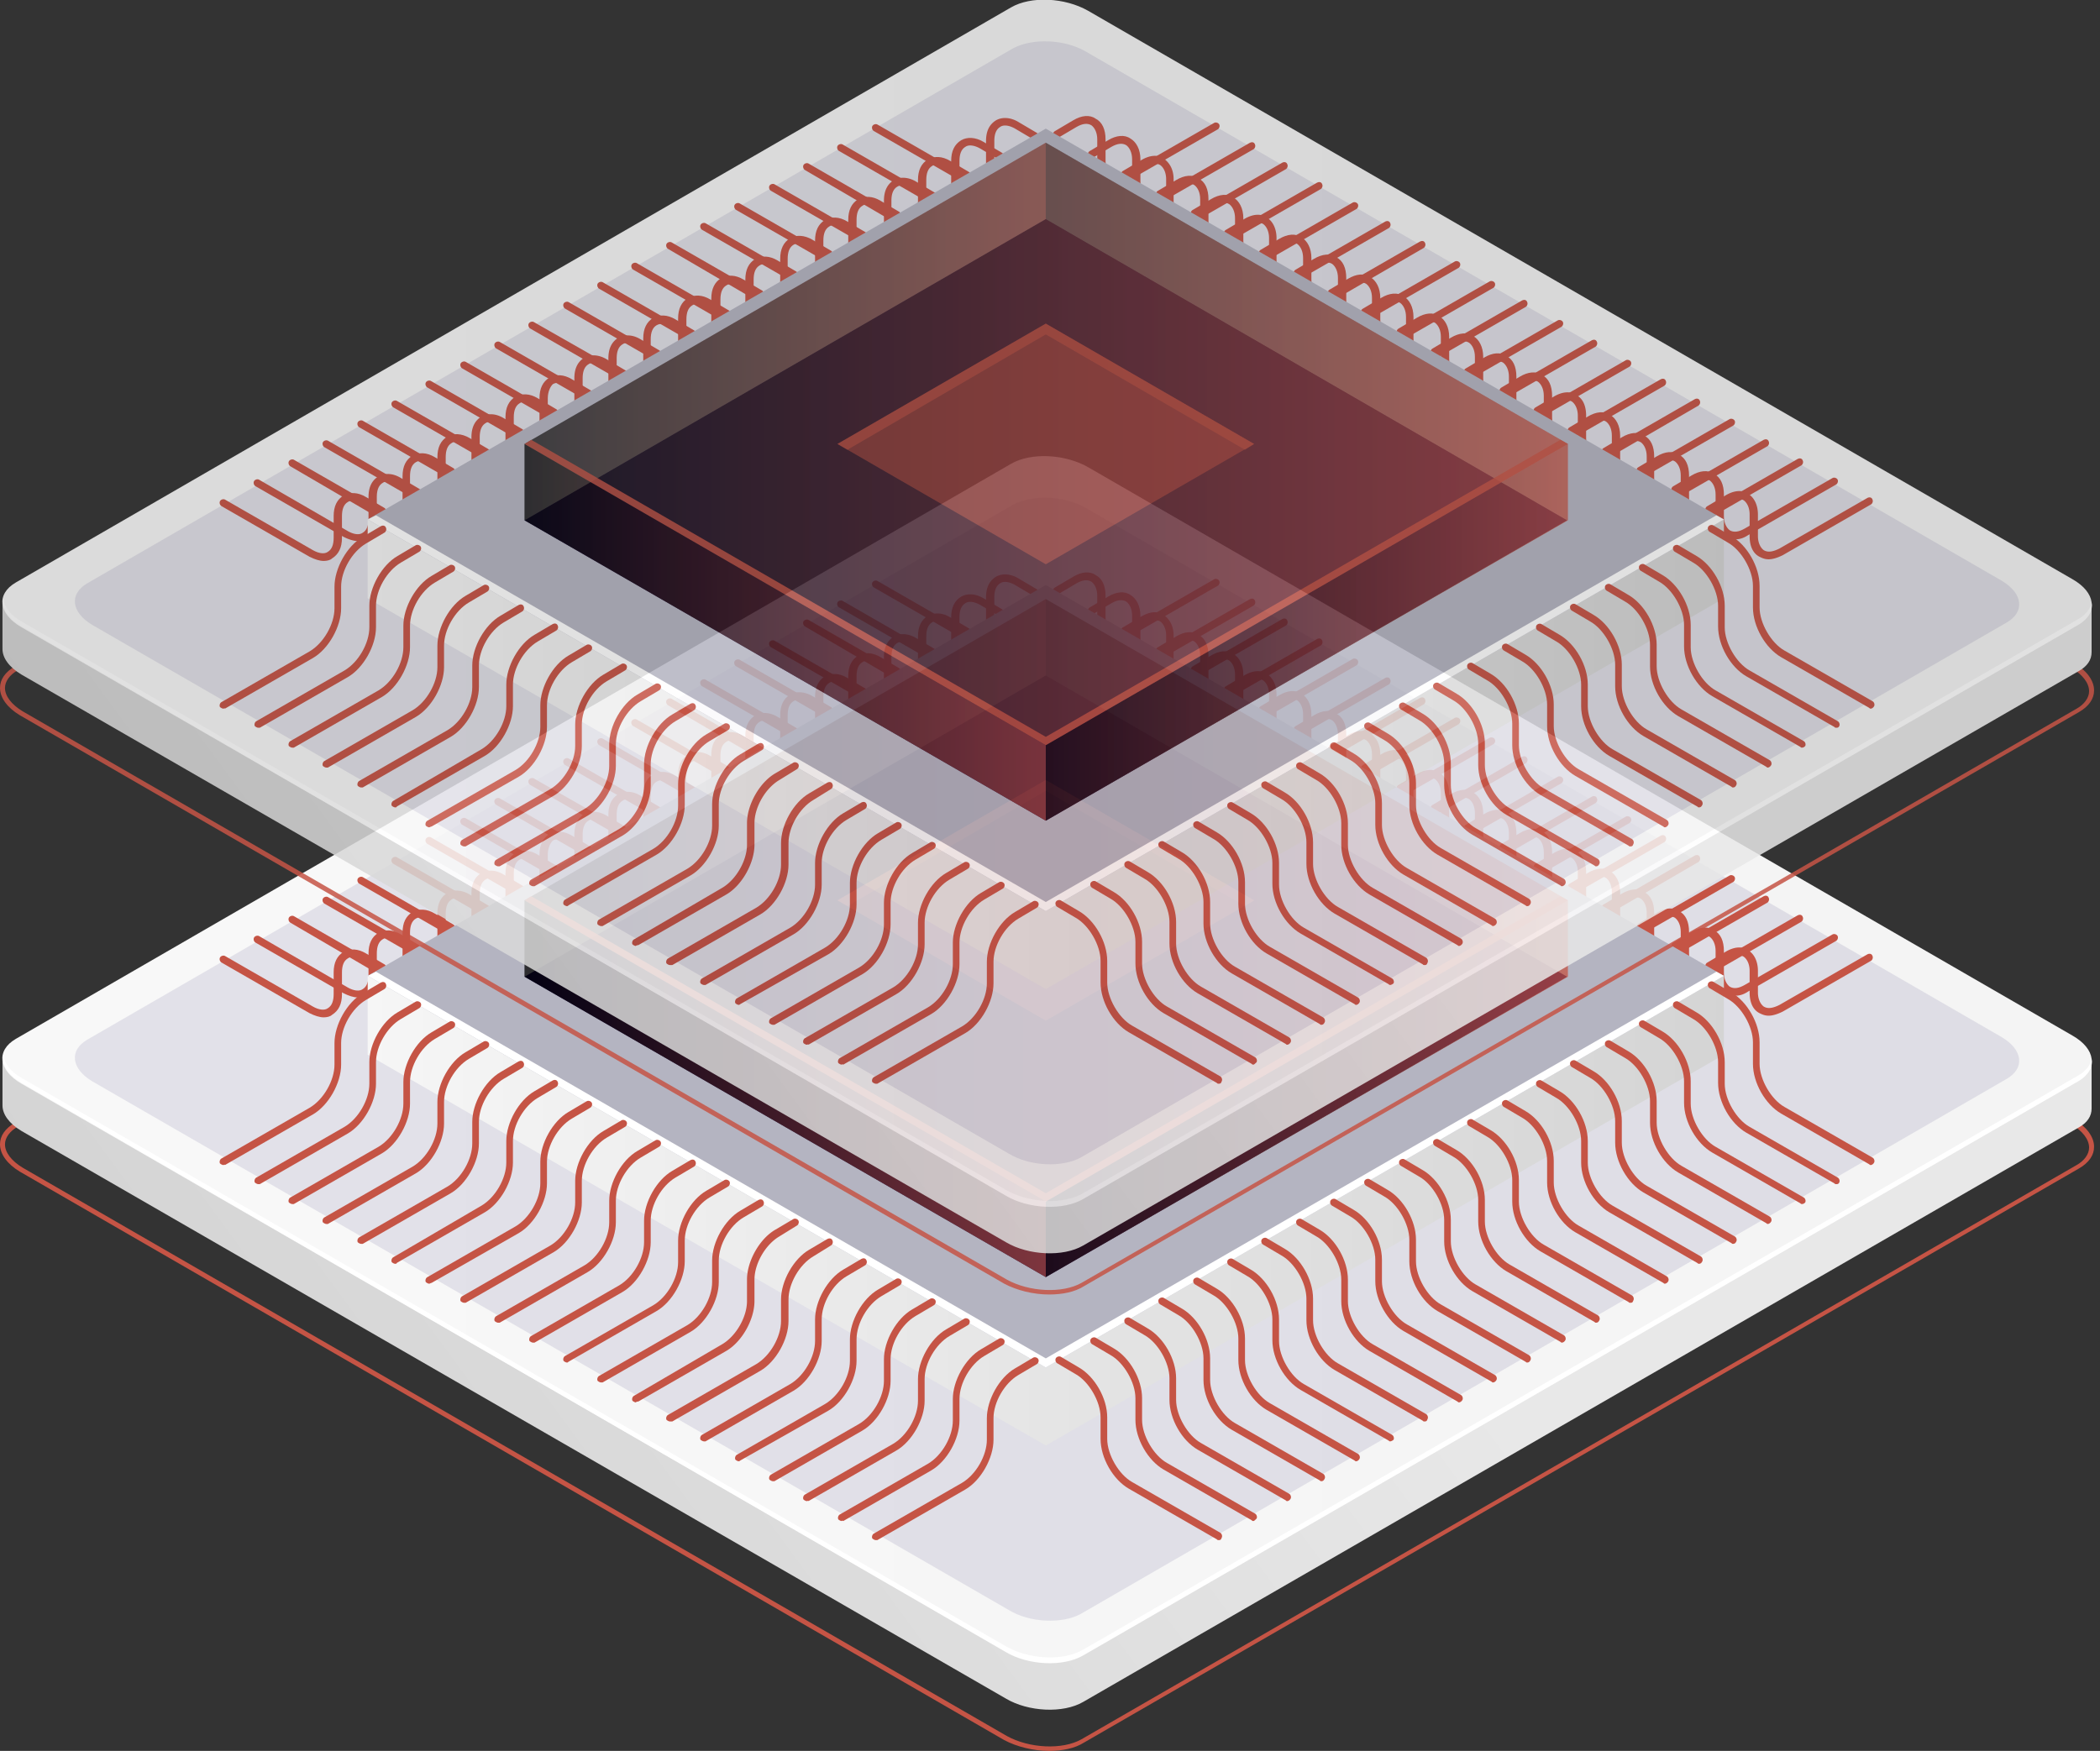 <svg width="271" height="226" fill="none" xmlns="http://www.w3.org/2000/svg">
    <rect width="100%" height="100%" fill="#333333" stroke="none"/>
    <g clip-path="url(#a)">
        <path d="M135.386 226c-2.035 0-4.177-.536-5.784-1.392L2.571 151.238C.964 150.274 0 148.989 0 147.703c0-1.071.643-2.035 1.928-2.784l128.424-74.227c2.677-1.5 7.283-1.285 10.282.428l127.031 73.37c1.607.964 2.571 2.249 2.571 3.535 0 1.071-.643 2.035-1.928 2.785l-128.424 74.119c-1.178.75-2.784 1.071-4.498 1.071Zm-.536-155.63c-1.606 0-3.106.322-4.177.965L2.249 145.454c-.964.536-1.606 1.392-1.606 2.249 0 1.071.857 2.143 2.249 2.999l127.031 73.37c2.892 1.607 7.177 1.821 9.64.429l128.424-74.12c.964-.535 1.606-1.392 1.606-2.249 0-1.071-.856-2.142-2.249-2.999L140.313 71.656c-1.607-.857-3.535-1.285-5.463-1.285Z" fill="#C55445"/>
        <path d="M.321 136.778h7.712L130.46 66.086c2.57-1.5 7.069-1.285 9.961.429l121.997 70.37h7.498v6.213c0 .964-.536 1.821-1.714 2.463l-128.424 74.12c-2.57 1.499-7.069 1.285-9.961-.429L2.785 145.99c-1.607-.964-2.464-2.143-2.464-3.321v-5.891Z" fill="url(#b)"/>
        <path d="m139.777 213.575 128.424-74.119c2.57-1.5 2.249-4.07-.75-5.784L140.42 60.302c-2.999-1.713-7.391-1.928-9.962-.428L2.035 134.1c-2.57 1.5-2.25 4.071.75 5.784l127.031 73.263c2.892 1.714 7.39 1.928 9.961.428Z" fill="url(#c)"/>
        <path opacity=".1" d="m139.456 208.327 119.534-69.085c2.356-1.393 2.035-3.749-.643-5.356L140.099 65.551c-2.785-1.607-6.855-1.714-9.319-.429L11.247 134.208c-2.357 1.392-2.035 3.748.643 5.355l118.248 68.228c2.785 1.714 6.962 1.821 9.318.536Z" fill="#180D5B"/>
        <path d="m2.785 139.135 127.031 73.369c2.999 1.714 7.39 1.928 9.961.429l128.424-74.12c.964-.535 1.606-1.392 1.713-2.142.215 1.071-.428 2.142-1.713 2.892l-128.424 74.119c-2.571 1.5-7.069 1.286-9.961-.428L2.785 139.777c-1.821-1.071-2.571-2.356-2.357-3.642.107 1.072.857 2.143 2.357 3Z" fill="#fff"/>
        <path d="M144.061 82.688c-.428 0-.75-.107-1.178-.321-.857-.429-1.285-1.393-1.285-2.678v-2.785c0-.857-.322-1.5-.75-1.82-.536-.322-1.178-.215-1.928.213l-2.356 1.393c-.215.107-.536 0-.643-.214-.107-.215 0-.536.214-.643l2.357-1.392c1.071-.643 2.142-.75 2.891-.215.857.429 1.286 1.393 1.286 2.678v2.785c0 .857.321 1.5.75 1.82.535.322 1.178.215 1.928-.213l11.353-6.534c.214-.107.536 0 .643.214.107.214 0 .536-.214.643l-11.354 6.534c-.536.428-1.178.535-1.714.535Z" fill="#C55445"/>
        <path d="M148.56 85.259c-.428 0-.75-.108-1.178-.322-.857-.428-1.285-1.392-1.285-2.677v-2.785c0-.857-.322-1.5-.75-1.821-.536-.322-1.178-.214-1.928.214l-2.356 1.392c-.215.108-.536 0-.643-.214-.107-.214 0-.535.214-.642l2.357-1.393c1.071-.642 2.142-.75 2.891-.214.75.428 1.286 1.392 1.286 2.678v2.785c0 .856.321 1.5.75 1.82.535.322 1.178.215 2.035-.214l11.353-6.534c.214-.107.536-.107.643.215.107.214 0 .535-.214.642l-11.354 6.534c-.75.321-1.285.536-1.821.536Z" fill="#C55445"/>
        <path d="M152.952 87.83c-.429 0-.75-.108-1.179-.322-.749-.428-1.285-1.392-1.285-2.678v-2.784c0-.857-.321-1.5-.75-1.821-.535-.322-1.178-.215-2.035.214l-2.356 1.392c-.214.107-.536 0-.643-.214-.107-.214 0-.535.214-.643l2.357-1.392c1.071-.643 2.142-.75 2.892-.214.749.535 1.285 1.392 1.285 2.678v2.784c0 .857.321 1.5.75 1.821.535.322 1.178.214 1.928-.214l11.353-6.534c.214-.107.536-.107.643.215.107.214 0 .535-.214.642l-11.354 6.534a2.885 2.885 0 0 1-1.606.535Z" fill="#C55445"/>
        <path d="M157.342 90.4c-.428 0-.749-.107-1.178-.321-.75-.429-1.285-1.393-1.285-2.678v-2.785c0-.857-.321-1.5-.75-1.82-.535-.322-1.178-.215-1.928.213l-2.356 1.393c-.214.107-.536 0-.643-.214-.107-.215 0-.536.214-.643l2.357-1.392c1.071-.643 2.142-.75 2.892-.215.857.429 1.285 1.393 1.285 2.678v2.785c0 .857.321 1.5.75 1.82.535.322 1.178.215 1.928-.213l11.353-6.534c.215-.107.536-.107.643.214.107.214 0 .536-.214.643l-11.354 6.533c-.535.322-1.178.536-1.714.536Z" fill="#C55445"/>
        <path d="M161.841 92.863c-.428 0-.749-.107-1.178-.321-.749-.428-1.285-1.392-1.285-2.678V87.08c0-.856-.321-1.5-.75-1.82-.535-.322-1.178-.215-1.928.214l-2.356 1.392c-.214.107-.536 0-.643-.214-.107-.214 0-.535.214-.643l2.357-1.392c1.071-.643 2.142-.75 2.892-.214.75.428 1.285 1.392 1.285 2.677v2.892c0 .857.321 1.5.75 1.821.535.322 1.178.215 2.035-.214l11.353-6.534c.215-.107.536 0 .643.215.107.214 0 .535-.214.642l-11.354 6.534c-.749.321-1.285.428-1.821.428Z" fill="#C55445"/>
        <path d="M166.233 95.434c-.429 0-.75-.107-1.178-.321-.75-.429-1.286-1.393-1.286-2.678V89.65c0-.857-.321-1.5-.75-1.82-.535-.322-1.178-.215-2.035.213l-2.356 1.393c-.214.107-.536 0-.643-.214-.107-.215 0-.536.215-.643l2.356-1.392c1.071-.643 2.142-.75 2.892-.215.75.429 1.285 1.393 1.285 2.678v2.785c0 .857.322 1.5.75 1.82.536.322 1.178.215 1.928-.213l11.354-6.534c.214-.107.535-.107.642.214.107.214 0 .536-.214.643l-11.354 6.533a2.885 2.885 0 0 1-1.606.536Z" fill="#C55445"/>
        <path d="M170.625 98.005c-.429 0-.75-.107-1.179-.322-.856-.428-1.285-1.392-1.285-2.677V92.22c0-.857-.321-1.5-.75-1.821-.535-.321-1.178-.214-1.928.214l-2.356 1.393c-.214.107-.535 0-.643-.215-.107-.214 0-.535.215-.642l2.356-1.393c1.071-.642 2.142-.75 2.892-.214.75.428 1.285 1.392 1.285 2.678v2.785c0 .856.322 1.5.75 1.82.536.322 1.178.215 1.928-.214l11.354-6.533c.214-.107.535-.107.642.214.107.214 0 .535-.214.642l-11.246 6.534c-.643.322-1.286.536-1.821.536Z" fill="#C55445"/>
        <path d="M175.123 100.575c-.429 0-.75-.107-1.178-.321-.857-.428-1.286-1.392-1.286-2.678v-2.785c0-.856-.321-1.5-.75-1.82-.535-.322-1.178-.215-1.927.214l-2.357 1.392c-.214.107-.535 0-.643-.214-.107-.214 0-.536.215-.643l2.356-1.392c1.071-.643 2.142-.75 2.892-.214.857.428 1.285 1.392 1.285 2.677v2.785c0 .857.322 1.5.75 1.821.536.321 1.178.214 1.928-.214l11.354-6.534c.214-.107.535 0 .642.214.107.215 0 .536-.214.643l-11.354 6.534c-.642.321-1.178.535-1.713.535Z" fill="#C55445"/>
        <path d="M179.514 103.146c-.428 0-.749-.107-1.178-.322-.75-.428-1.285-1.392-1.285-2.677v-2.785c0-.857-.321-1.5-.75-1.82-.535-.322-1.178-.215-1.928.213l-2.356 1.393c-.215.107-.536 0-.643-.215-.107-.214 0-.535.214-.642l2.357-1.393c1.071-.642 2.142-.75 2.892-.214.749.429 1.285 1.393 1.285 2.678v2.785c0 .857.321 1.499.75 1.821.535.321 1.178.214 2.035-.215l11.353-6.533c.215-.107.536 0 .643.214.107.214 0 .535-.214.643l-11.354 6.533c-.642.322-1.285.536-1.821.536Z" fill="#C55445"/>
        <path d="M183.906 105.609c-.429 0-.75-.107-1.179-.321-.749-.428-1.285-1.392-1.285-2.678v-2.784c0-.857-.321-1.5-.75-1.821-.535-.322-1.178-.215-2.035.214l-2.356 1.392c-.214.107-.536 0-.643-.214-.107-.214 0-.535.214-.643l2.357-1.392c1.071-.643 2.142-.75 2.892-.214.75.428 1.285 1.392 1.285 2.678v2.784c0 .857.321 1.5.75 1.821.535.322 1.178.214 1.928-.214l11.353-6.534c.215-.107.536-.107.643.215.107.214 0 .535-.214.642l-11.354 6.534c-.428.428-.964.535-1.606.535Z" fill="#C55445"/>
        <path d="M188.404 108.18c-.428 0-.75-.107-1.178-.321-.857-.429-1.286-1.393-1.286-2.678v-2.785c0-.857-.321-1.499-.749-1.821-.536-.321-1.178-.214-1.928.214l-2.357 1.393c-.214.107-.535 0-.642-.214-.107-.215 0-.536.214-.643l2.356-1.392c1.071-.643 2.142-.75 2.892-.215.75.429 1.286 1.393 1.286 2.678v2.785c0 .857.321 1.499.749 1.821.536.321 1.179.214 1.928-.214l11.354-6.534c.214-.107.535 0 .642.214.108.214 0 .536-.214.643l-11.353 6.533c-.536.322-1.178.536-1.714.536Z" fill="#C55445"/>
        <path d="M192.796 110.751c-.429 0-.75-.108-1.179-.322-.856-.428-1.285-1.392-1.285-2.678v-2.784c0-.857-.321-1.5-.75-1.821-.535-.322-1.178-.214-1.928.214l-2.356 1.392c-.214.108-.536 0-.643-.214-.107-.214 0-.535.215-.642l2.356-1.393c1.071-.642 2.142-.75 2.892-.214.75.428 1.285 1.392 1.285 2.678v2.784c0 .857.321 1.5.75 1.821.535.322 1.178.215 1.928-.214l11.353-6.534c.215-.107.536-.107.643.215.107.214 0 .535-.214.642l-11.354 6.534c-.535.321-1.178.536-1.713.536Z" fill="#C55445"/>
        <path d="M197.187 113.321c-.429 0-.75-.107-1.178-.321-.857-.428-1.286-1.392-1.286-2.678v-2.785c0-.856-.321-1.499-.749-1.82-.536-.322-1.179-.215-2.035.214l-2.357 1.392c-.214.107-.535 0-.643-.214-.107-.214 0-.536.215-.643l2.356-1.392c1.071-.643 2.142-.75 2.892-.214.857.428 1.285 1.392 1.285 2.677v2.785c0 .857.322 1.5.75 1.821.536.321 1.178.214 2.035-.214l11.354-6.534c.214-.107.535 0 .642.215.107.214 0 .535-.214.642l-11.353 6.534c-.536.321-1.071.535-1.714.535Z" fill="#C55445"/>
        <path d="M201.686 115.785c-.428 0-.75-.107-1.178-.322-.75-.428-1.285-1.392-1.285-2.677v-2.785c0-.857-.322-1.5-.75-1.821-.536-.321-1.178-.214-1.928.214l-2.356 1.393c-.215.107-.536 0-.643-.215-.107-.214 0-.535.214-.642l2.357-1.393c1.071-.642 2.142-.749 2.891-.214.857.429 1.286 1.393 1.286 2.678v2.785c0 .857.321 1.499.75 1.821.535.321 1.178.214 1.928-.215l11.353-6.533c.214-.107.536-.107.643.214.107.214 0 .535-.215.643l-11.353 6.533c-.536.429-1.178.536-1.714.536Z" fill="#C55445"/>
        <path d="M206.078 118.355c-.429 0-.75-.107-1.178-.321-.857-.428-1.286-1.392-1.286-2.678v-2.785c0-.856-.321-1.499-.749-1.82-.536-.322-1.179-.215-1.928.214l-2.357 1.392c-.214.107-.535 0-.642-.214-.108-.214 0-.536.214-.643l2.356-1.392c1.071-.643 2.142-.75 2.892-.214.857.428 1.285 1.392 1.285 2.677v2.785c0 .857.322 1.5.75 1.821.536.321 1.178.214 1.928-.214l11.354-6.534c.214-.107.535-.107.642.214.107.215 0 .536-.214.643l-11.246 6.534a3.206 3.206 0 0 1-1.821.535Z" fill="#C55445"/>
        <path d="M210.468 120.926c-.428 0-.749-.107-1.178-.321-.857-.429-1.285-1.393-1.285-2.678v-2.785c0-.857-.321-1.5-.75-1.821-.535-.321-1.178-.214-1.928.214l-2.356 1.393c-.214.107-.536 0-.643-.214-.107-.215 0-.536.214-.643l2.357-1.393c1.071-.642 2.142-.749 2.892-.214.749.429 1.285 1.393 1.285 2.678v2.785c0 .857.321 1.499.75 1.821.535.321 1.178.214 2.035-.215L223.214 113c.215-.107.536 0 .643.214.107.214 0 .536-.214.643l-11.354 6.533c-.642.322-1.178.536-1.821.536Z" fill="#C55445"/>
        <path d="M214.967 123.496c-.428 0-.75-.107-1.178-.321-.857-.428-1.285-1.392-1.285-2.678v-2.677c0-.857-.322-1.5-.75-1.821-.536-.321-1.178-.214-2.035.214l-2.357 1.392c-.214.108-.535 0-.642-.214-.107-.214 0-.535.214-.642l2.356-1.393c1.071-.642 2.143-.75 2.892-.214.857.428 1.286 1.392 1.286 2.678v2.785c0 .856.321 1.499.749 1.82.536.322 1.179.215 2.035-.214l11.354-6.533c.214-.108.536-.108.643.214.107.214 0 .535-.215.642l-11.353 6.534c-.536.214-1.178.428-1.714.428Z" fill="#C55445"/>
        <path d="M219.359 126.067c-.428 0-.75-.107-1.178-.321-.857-.429-1.285-1.393-1.285-2.678v-2.785c0-.857-.322-1.499-.75-1.821-.536-.321-1.178-.214-1.928.215l-2.357 1.392c-.214.107-.535 0-.642-.214-.107-.214 0-.536.214-.643l2.356-1.392c1.071-.643 2.143-.75 2.892-.214.857.428 1.286 1.392 1.286 2.677v2.785c0 .857.321 1.5.749 1.821.536.321 1.179.214 1.928-.214l11.354-6.534c.214-.107.535-.107.643.214.107.215 0 .536-.215.643l-11.353 6.534c-.536.321-1.178.535-1.714.535Z" fill="#C55445"/>
        <path d="M223.857 128.531c-.428 0-.75-.107-1.178-.321-.857-.429-1.285-1.393-1.285-2.678v-2.785c0-.857-.322-1.5-.75-1.821-.536-.321-1.178-.214-1.928.214l-2.357 1.393c-.214.107-.535 0-.642-.214-.107-.215 0-.536.214-.643l2.356-1.393c1.072-.642 2.143-.749 2.892-.214.857.429 1.286 1.393 1.286 2.678v2.785c0 .857.321 1.499.749 1.821.536.321 1.179.214 1.928-.215l11.354-6.533c.214-.107.536 0 .643.214.107.214 0 .536-.215.643l-11.353 6.533c-.643.429-1.178.536-1.714.536Z" fill="#C55445"/>
        <path d="M228.249 131.101c-.429 0-.75-.107-1.178-.321-.857-.428-1.286-1.392-1.286-2.678v-2.785c0-.856-.321-1.499-.75-1.82-.535-.322-1.178-.215-1.928.214l-2.356 1.392c-.214.107-.535 0-.643-.214-.107-.214 0-.535.215-.643l2.356-1.392c1.071-.643 2.142-.75 2.892-.214.75.428 1.285 1.392 1.285 2.677v2.785c0 .857.322 1.5.75 1.821.536.322 1.178.214 2.035-.214l11.354-6.534c.214-.107.535-.107.642.215.107.214 0 .535-.214.642l-11.353 6.534c-.643.321-1.286.535-1.821.535ZM125.96 82.902c-.536 0-1.178-.214-1.821-.535l-11.353-6.534c-.215-.107-.322-.428-.215-.643.107-.214.429-.32.643-.214l11.354 6.534c.749.428 1.499.535 1.927.214.536-.321.75-.964.75-1.82v-2.786c0-1.285.429-2.142 1.286-2.677.749-.429 1.82-.429 2.892.214l2.356 1.392c.214.107.321.429.214.643-.107.214-.428.321-.643.214l-2.356-1.392c-.75-.429-1.499-.536-1.928-.214-.535.32-.75.963-.75 1.82v2.785c0 1.286-.428 2.142-1.285 2.678a1.81 1.81 0 0 1-1.071.321Z" fill="#C55445"/>
        <path d="M121.462 85.473c-.536 0-1.178-.214-1.821-.536l-11.354-6.533c-.214-.108-.321-.429-.214-.643.107-.214.429-.321.643-.214l11.353 6.533c.75.429 1.5.536 1.928.215.536-.322.75-.964.75-1.821v-2.785c0-1.285.429-2.142 1.286-2.678.749-.428 1.82-.428 2.891.215l2.357 1.392c.214.107.321.428.214.642-.107.215-.428.322-.643.215l-2.356-1.393c-.75-.428-1.5-.535-1.928-.214-.535.321-.75.964-.75 1.821v2.785c0 1.285-.428 2.142-1.285 2.677-.214.215-.643.322-1.071.322Z" fill="#C55445"/>
        <path d="M117.07 88.044c-.535 0-1.178-.215-1.821-.536l-11.353-6.64c-.214-.108-.321-.43-.214-.643.107-.215.428-.322.642-.215l11.354 6.534c.75.428 1.499.536 2.035.214.535-.321.75-.964.75-1.82v-2.785c0-1.286.428-2.143 1.285-2.678.857-.429 1.821-.429 2.892.214l2.356 1.393c.215.107.322.428.215.642-.108.214-.429.322-.643.214l-2.356-1.392c-.75-.428-1.5-.536-1.928-.214-.536.321-.75.964-.75 1.82v2.785c0 1.286-.429 2.143-1.286 2.678-.428.322-.749.429-1.178.429Z" fill="#C55445"/>
        <path d="M112.679 90.614c-.536 0-1.179-.214-1.821-.535l-11.354-6.534c-.214-.107-.321-.428-.214-.643.107-.214.428-.321.643-.214l11.353 6.534c.75.428 1.5.535 2.035.214.536-.321.75-.964.75-1.82V84.83c0-1.285.429-2.142 1.285-2.677.75-.429 1.821-.429 2.892.214l2.357 1.392c.214.107.321.429.214.643-.107.214-.428.321-.643.214l-2.356-1.392c-.75-.429-1.5-.536-2.035-.215-.536.322-.75.965-.75 1.821v2.785c0 1.285-.428 2.142-1.285 2.678a1.812 1.812 0 0 1-1.071.321Z" fill="#C55445"/>
        <path d="M108.18 93.078c-.536 0-1.179-.215-1.821-.536l-11.354-6.534c-.214-.107-.321-.428-.214-.642.107-.215.428-.322.643-.215l11.353 6.534c.75.429 1.5.536 1.928.214.536-.32.75-.964.75-1.82v-2.785c0-1.286.428-2.142 1.285-2.678.857-.428 1.821-.428 2.892.214l2.357 1.393c.214.107.321.428.214.642-.107.215-.429.322-.643.215l-2.356-1.393c-.75-.428-1.5-.535-1.928-.214-.536.321-.75.964-.75 1.82v2.785c0 1.286-.428 2.143-1.285 2.678-.214.215-.643.322-1.071.322Z" fill="#C55445"/>
        <path d="M103.789 95.648c-.536 0-1.178-.214-1.821-.535l-11.353-6.534c-.215-.107-.322-.428-.215-.643.107-.214.429-.321.643-.214l11.354 6.534c.749.428 1.499.535 2.035.214.535-.321.749-.964.749-1.82v-2.68c0-1.285.429-2.142 1.286-2.677.857-.429 1.821-.429 2.892.214l2.356 1.392c.214.107.321.429.214.643-.107.214-.428.321-.642.214l-2.357-1.392c-.749-.429-1.499-.536-1.928-.214-.535.32-.749.964-.749 1.82v2.785c0 1.286-.429 2.142-1.286 2.678-.428.107-.75.214-1.178.214Z" fill="#C55445"/>
        <path d="M99.397 98.219c-.535 0-1.178-.214-1.82-.536l-11.354-6.64c-.214-.108-.321-.429-.214-.643.107-.214.428-.321.642-.214l11.354 6.533c.75.429 1.5.536 1.928.215.536-.322.75-.964.75-1.821v-2.785c0-1.285.428-2.142 1.285-2.678.75-.428 1.821-.428 2.892.214l2.356 1.393c.215.107.322.428.215.642-.107.215-.429.322-.643.215l-2.356-1.393c-.75-.428-1.5-.535-2.036-.214-.535.321-.749.964-.749 1.82v2.786c0 1.285-.429 2.142-1.286 2.677-.214.322-.535.429-.964.429Z" fill="#C55445"/>
        <path d="M94.898 100.789c-.535 0-1.178-.214-1.82-.535L81.724 93.72c-.214-.107-.321-.428-.214-.642.107-.215.428-.322.642-.215l11.354 6.534c.75.428 1.5.536 1.928.214.535-.321.75-.964.75-1.82v-2.785c0-1.286.428-2.143 1.285-2.678.857-.428 1.82-.428 2.892.214l2.356 1.392c.215.108.322.429.215.643-.108.214-.429.322-.643.214L99.933 93.4c-.75-.428-1.5-.536-1.928-.214-.536.321-.75.964-.75 1.82v2.785c0 1.286-.429 2.143-1.285 2.678-.215.214-.643.321-1.072.321Z" fill="#C55445"/>
        <path d="M90.507 103.253c-.536 0-1.178-.214-1.821-.535l-11.354-6.534c-.214-.107-.32-.428-.214-.643.107-.214.429-.321.643-.214l11.353 6.534c.75.428 1.5.535 1.928.214.536-.321.75-.964.75-1.821v-2.785c0-1.285.429-2.142 1.285-2.677.857-.429 1.821-.429 2.892.214l2.357 1.392c.214.107.321.429.214.643 0 .428-.321.428-.536.321l-2.356-1.392c-.75-.429-1.5-.536-1.928-.215-.535.322-.75.965-.75 1.821v2.785c0 1.285-.428 2.142-1.285 2.678-.428.214-.75.214-1.178.214Z" fill="#C55445"/>
        <path d="M86.115 105.824c-.535 0-1.178-.215-1.82-.536L72.94 98.754c-.214-.107-.322-.428-.214-.642.107-.214.428-.322.642-.214l11.354 6.533c.75.429 1.5.536 2.035.214.535-.321.75-.963.75-1.82v-2.785c0-1.286.428-2.142 1.285-2.678.857-.428 1.82-.428 2.892.214l2.356 1.393c.215.107.322.428.215.642-.108.215-.429.322-.643.215l-2.357-1.286c-.75-.428-1.5-.535-1.927-.214-.536.321-.75.964-.75 1.821v2.785c0 1.285-.429 2.142-1.286 2.677-.428.108-.857.215-1.178.215Z" fill="#C55445"/>
        <path d="M81.617 108.394c-.535 0-1.178-.214-1.82-.535l-11.354-6.534c-.215-.107-.322-.428-.215-.643.108-.214.429-.321.643-.214l11.46 6.534c.75.428 1.5.535 1.929.214.535-.321.75-.964.75-1.821v-2.785c0-1.285.428-2.142 1.285-2.677.857-.429 1.82-.429 2.892.214l2.356 1.392c.214.107.322.429.214.643-.107.214-.428.321-.642.214l-2.357-1.285c-.75-.429-1.5-.536-2.035-.214-.535.321-.75.964-.75 1.82v2.785c0 1.286-.428 2.142-1.285 2.678-.214.107-.642.214-1.07.214Z" fill="#C55445"/>
        <path d="M77.226 110.965c-.536 0-1.179-.214-1.821-.536l-11.354-6.533c-.214-.108-.321-.429-.214-.643.107-.214.428-.321.643-.214l11.353 6.533c.75.429 1.5.536 1.928.215.536-.322.75-.964.75-1.821v-2.785c0-1.285.428-2.142 1.285-2.678.857-.428 1.821-.428 2.892.214l2.356 1.393c.215.107.322.428.215.642-.107.215-.429.322-.643.215l-2.356-1.393c-.75-.428-1.5-.535-1.928-.214-.536.321-.75.964-.75 1.821v2.785c0 1.285-.428 2.142-1.285 2.677a1.805 1.805 0 0 1-1.071.322Z" fill="#C55445"/>
        <path d="M72.834 113.536c-.536 0-1.178-.215-1.82-.536l-11.354-6.534c-.215-.107-.322-.428-.215-.642.107-.214.429-.322.643-.214l11.354 6.533c.75.429 1.5.536 1.928.214.535-.321.75-.964.75-1.82v-2.785c0-1.286.428-2.142 1.285-2.678.75-.428 1.82-.428 2.891.214l2.357 1.393c.214.107.321.428.214.642-.107.214-.428.322-.642.214l-2.357-1.392c-.75-.428-1.5-.535-1.928-.214-.535.321-.75.964-.75 1.821v2.785c0 1.285-.428 2.142-1.285 2.677a2.07 2.07 0 0 1-1.071.322Z" fill="#C55445"/>
        <path d="M68.336 115.999c-.536 0-1.178-.214-1.82-.536L55.16 108.93c-.214-.107-.32-.429-.214-.643.107-.214.429-.321.643-.214l11.353 6.534c.75.428 1.5.535 1.928.214.536-.321.75-.964.75-1.821v-2.678c0-1.285.429-2.142 1.285-2.677.857-.429 1.821-.429 2.892.214l2.357 1.392c.214.107.321.429.214.643-.107.214-.428.321-.643.214l-2.356-1.392c-.75-.429-1.5-.536-2.035-.215-.321.322-.643.964-.643 1.821v2.785c0 1.285-.428 2.142-1.285 2.678-.214.107-.643.214-1.071.214Z" fill="#C55445"/>
        <path d="M63.944 118.57c-.535 0-1.178-.215-1.82-.536L50.77 111.5c-.214-.107-.321-.428-.214-.642.107-.215.428-.322.642-.215l11.354 6.534c.75.429 1.5.536 1.928.214.535-.321.75-.964.75-1.821v-2.784c0-1.286.428-2.143 1.285-2.678.857-.429 1.82-.429 2.892.214l2.356 1.393c.215.107.322.428.215.642-.108.214-.429.322-.643.214l-2.357-1.392c-.75-.428-1.5-.536-1.927-.214-.536.321-.75.964-.75 1.821v2.892c0 1.285-.429 2.142-1.286 2.677-.32.107-.642.215-1.07.215Z" fill="#C55445"/>
        <path d="M59.553 121.14c-.536 0-1.178-.214-1.821-.535l-11.354-6.534c-.214-.107-.321-.429-.214-.643.107-.214.428-.321.643-.214l11.353 6.534c.75.428 1.5.535 1.928.214.536-.321.75-.964.75-1.821v-2.785c0-1.285.428-2.142 1.285-2.678.857-.428 1.821-.428 2.892.215l2.357 1.392c.214.107.321.429.214.643-.107.214-.428.321-.643.214l-2.356-1.392c-.75-.429-1.5-.536-1.928-.215-.536.322-.75.964-.75 1.821v2.785c0 1.285-.428 2.142-1.285 2.678a2.07 2.07 0 0 1-1.071.321Z" fill="#C55445"/>
        <path d="M55.054 123.711c-.536 0-1.178-.214-1.821-.536l-11.354-6.533c-.214-.107-.321-.429-.214-.643.107-.214.428-.321.643-.214l11.353 6.533c.75.429 1.5.536 2.035.215.536-.322.75-.964.75-1.821v-2.785c0-1.285.428-2.142 1.285-2.678.75-.428 1.821-.428 2.892.214l2.357 1.393c.214.107.321.428.214.643-.107.214-.428.321-.643.214l-2.356-1.393c-.75-.428-1.5-.535-1.928-.214-.536.321-.75.964-.75 1.821v2.785c0 1.285-.428 2.142-1.285 2.678-.321.214-.75.321-1.178.321Z" fill="#C55445"/>
        <path d="M50.662 126.281c-.535 0-1.178-.214-1.82-.535l-11.354-6.641c-.215-.107-.322-.428-.215-.643.108-.214.429-.321.643-.214l11.354 6.534c.75.428 1.5.535 1.928.214.535-.321.75-.964.75-1.821v-2.785c0-1.285.428-2.142 1.285-2.677.857-.429 1.82-.429 2.892.214l2.356 1.392c.214.107.321.429.214.643-.107.214-.428.321-.642.214l-2.357-1.392c-.75-.429-1.5-.536-2.035-.214-.535.321-.75.964-.75 1.82v2.785c0 1.286-.428 2.142-1.285 2.678-.214.321-.535.428-.964.428Z" fill="#C55445"/>
        <path d="M46.164 128.745c-.535 0-1.178-.214-1.82-.536l-11.354-6.533c-.215-.107-.322-.429-.215-.643.108-.214.429-.321.643-.214l11.46 6.641c.75.428 1.5.535 1.929.214.535-.322.75-.964.75-1.821v-2.785c0-1.285.428-2.142 1.285-2.678.857-.428 1.82-.428 2.892.215l2.356 1.392c.214.107.321.428.214.643-.107.214-.428.321-.642.214l-2.357-1.393c-.75-.428-1.5-.535-1.928-.214-.535.322-.75.964-.75 1.821v2.785c0 1.285-.428 2.142-1.285 2.678-.321.107-.75.214-1.178.214Z" fill="#C55445"/>
        <path d="M41.772 131.316c-.535 0-1.178-.215-1.82-.536l-11.354-6.534c-.214-.107-.321-.428-.214-.642.107-.214.428-.322.642-.214l11.354 6.533c.75.429 1.5.536 1.928.214.535-.321.75-.964.75-1.82v-2.785c0-1.286.428-2.142 1.285-2.678.857-.428 1.82-.428 2.892.214l2.356 1.393c.215.107.322.428.215.642-.107.215-.429.322-.643.215l-2.356-1.393c-.75-.428-1.5-.535-1.928-.214-.536.321-.75.964-.75 1.821v2.785c0 1.285-.429 2.142-1.285 2.677-.215.215-.643.322-1.072.322Z" fill="#C55445"/>
        <path d="M47.45 125.96v10.175l87.507 50.449 87.508-50.449V125.96H47.449Z" fill="url(#d)"/>
        <path d="m134.957 176.516 87.508-50.556-87.508-50.448-87.508 50.448 87.508 50.556Z" fill="#B4B4C1"/>
        <path d="m134.957 175.337 86.544-49.912.964.535-87.508 50.556-87.508-50.556 1.071-.535 86.437 49.912Z" fill="#fff"/>
        <path d="m134.957 164.841 67.264-38.774-67.264-38.88-67.265 38.88 67.265 38.774Z" fill="#0F054C"/>
        <path opacity=".5" d="m134.957 164.841 67.371-38.774-67.371-38.88-67.265 38.88 67.265 38.774Z" fill="url(#e)"/>
        <path opacity=".5" d="m134.957 77.332-67.265 38.881v9.854l67.265-38.88v-9.855Z" fill="url(#f)"/>
        <path opacity=".5" d="m134.957 87.186 67.372 38.881v-9.854l-67.372-38.88v9.853Z" fill="url(#g)"/>
        <path opacity=".5" d="m134.957 155.094 67.371-38.881-67.371-38.88-67.265 38.88 67.265 38.881Z" fill="url(#h)"/>
        <path opacity=".5" d="m134.957 131.744 26.884-15.531-26.884-15.531-26.885 15.531 26.885 15.531Z" fill="#C55445"/>
        <path opacity=".5" d="m134.957 102.075-25.599 14.888-1.286-.75 26.885-15.531 26.884 15.531-1.178.75-25.706-14.888Z" fill="#C55445"/>
        <path opacity=".5" d="M134.957 155.094v9.747l-67.265-38.774v-9.854l67.265 38.881Z" fill="url(#i)"/>
        <path opacity=".5" d="M202.329 116.213v9.854l-67.372 38.774v-9.747l67.372-38.881Z" fill="url(#j)"/>
        <path opacity=".8" d="m134.957 154.023 66.407-38.346.964.536-67.371 38.881-67.265-38.881.857-.536 66.408 38.346Z" fill="#C55445"/>
        <path d="M113 198.794c-.107 0-.322-.107-.429-.214-.107-.214 0-.536.215-.643l11.353-6.533c1.821-1.071 3.213-3.535 3.213-5.57v-2.785c0-2.356 1.607-5.248 3.642-6.426l2.356-1.393c.215-.107.536 0 .643.214.107.215 0 .536-.214.643l-2.356 1.393c-1.821 1.071-3.214 3.534-3.214 5.569v2.785c0 2.356-1.606 5.248-3.641 6.427l-11.354 6.533H113Z" fill="#C55445"/>
        <path d="M108.608 196.331c-.107 0-.321-.107-.428-.214-.107-.215 0-.536.214-.643l11.353-6.534c1.821-1.071 3.214-3.534 3.214-5.569v-2.785c0-2.357 1.606-5.249 3.641-6.427l2.357-1.392c.214-.107.535 0 .643.214.107.214 0 .536-.215.643l-2.356 1.392c-1.821 1.071-3.213 3.535-3.213 5.57v2.785c0 2.356-1.607 5.248-3.642 6.426l-11.354 6.534c-.107-.107-.214 0-.214 0Z" fill="#C55445"/>
        <path d="M104.11 193.76c-.107 0-.321-.107-.428-.214-.107-.214 0-.536.214-.643l11.353-6.533c1.821-1.072 3.214-3.535 3.214-5.57v-2.785c0-2.356 1.606-5.248 3.641-6.427l2.357-1.392c.214-.107.535 0 .642.214.108.215 0 .536-.214.643l-2.356 1.392c-1.821 1.071-3.213 3.535-3.213 5.57v2.785c0 2.356-1.607 5.248-3.642 6.426l-11.354 6.534c0-.107-.107 0-.214 0Z" fill="#C55445"/>
        <path d="M99.719 191.19c-.108 0-.322-.108-.429-.215-.107-.214 0-.535.214-.642l11.354-6.534c1.821-1.071 3.213-3.535 3.213-5.57v-2.785c0-2.356 1.607-5.248 3.642-6.426l2.356-1.392c.214-.108.536 0 .643.214.107.214 0 .535-.214.642l-2.357 1.393c-1.821 1.071-3.213 3.534-3.213 5.569v2.785c0 2.357-1.607 5.249-3.642 6.427l-11.353 6.534h-.215Z" fill="#C55445"/>
        <path d="M95.327 188.619c-.107 0-.321-.107-.428-.214-.108-.214 0-.536.214-.643l11.353-6.534c1.821-1.071 3.214-3.534 3.214-5.569v-2.785c0-2.356 1.606-5.248 3.641-6.427l2.357-1.392c.214-.107.535 0 .642.214.107.214 0 .536-.214.643l-2.356 1.392c-1.821 1.071-3.214 3.535-3.214 5.57v2.785c0 2.356-1.606 5.248-3.641 6.426l-11.354 6.427c-.107.107-.214.107-.214.107Z" fill="#C55445"/>
        <path d="M90.829 186.048c-.107 0-.322-.107-.429-.214-.107-.214 0-.536.215-.643l11.353-6.533c1.821-1.071 3.213-3.535 3.213-5.57v-2.785c0-2.356 1.607-5.248 3.642-6.426l2.357-1.393c.214-.107.535-.107.642.214.107.215 0 .536-.214.643l-2.356 1.393c-1.821 1.071-3.214 3.534-3.214 5.569v2.785c0 2.356-1.606 5.248-3.641 6.427l-11.354 6.533h-.214Z" fill="#C55445"/>
        <path d="M86.437 183.478c-.107 0-.321-.107-.428-.215-.107-.214 0-.535.214-.642l11.354-6.534c1.82-1.071 3.213-3.534 3.213-5.57v-2.784c0-2.357 1.606-5.249 3.642-6.427l2.356-1.392c.214-.107.536-.107.643.214.107.214 0 .535-.215.643l-2.249 1.392c-1.821 1.071-3.213 3.535-3.213 5.57v2.784c0 2.357-1.607 5.249-3.642 6.427l-11.353 6.534h-.322Z" fill="#C55445"/>
        <path d="M82.046 181.014c-.108 0-.322-.107-.429-.214-.107-.214 0-.536.214-.643l11.354-6.64c1.82-1.072 3.213-3.535 3.213-5.57v-2.785c0-2.356 1.607-5.248 3.642-6.427l2.356-1.392c.215-.107.536 0 .643.214.107.214 0 .536-.214.643l-2.249 1.392c-1.821 1.071-3.214 3.535-3.214 5.57v2.785c0 2.356-1.606 5.248-3.641 6.426l-11.354 6.534a.469.469 0 0 0-.321.107Z" fill="#C55445"/>
        <path d="M77.547 178.443c-.108 0-.322-.107-.429-.214-.107-.214 0-.535.214-.642l11.354-6.534c1.82-1.071 3.213-3.535 3.213-5.57v-2.785c0-2.356 1.607-5.248 3.642-6.426l2.356-1.393c.215-.107.536-.107.643.215.107.214 0 .535-.214.642l-2.357 1.393c-1.82 1.071-3.213 3.534-3.213 5.569v2.785c0 2.357-1.606 5.249-3.642 6.427l-11.353 6.533h-.214Z" fill="#C55445"/>
        <path d="M73.155 175.873c-.107 0-.321-.107-.428-.214-.108-.215 0-.536.214-.643l11.353-6.534c1.821-1.071 3.214-3.534 3.214-5.569v-2.785c0-2.357 1.606-5.249 3.641-6.427l2.357-1.392c.214-.107.535 0 .642.214.108.214 0 .536-.214.643l-2.356 1.392c-1.821 1.071-3.213 3.535-3.213 5.57v2.678c0 2.356-1.607 5.248-3.642 6.426l-11.354 6.534c-.107.107-.107.107-.214.107Z" fill="#C55445"/>
        <path d="M68.763 173.302c-.107 0-.32-.107-.428-.214-.107-.214 0-.535.214-.643l11.354-6.533c1.82-1.071 3.213-3.535 3.213-5.57v-2.785c0-2.356 1.607-5.248 3.642-6.426l2.356-1.393c.214-.107.536-.107.643.215.107.214 0 .535-.214.642l-2.357 1.393c-1.82 1.071-3.213 3.534-3.213 5.569v2.785c0 2.357-1.607 5.249-3.642 6.427l-11.353 6.533h-.215Z" fill="#C55445"/>
        <path d="M64.265 170.732c-.107 0-.32-.107-.428-.214-.107-.215 0-.536.214-.643l11.354-6.534c1.82-1.071 3.213-3.534 3.213-5.569v-2.785c0-2.357 1.607-5.249 3.642-6.427l2.356-1.392c.214-.107.536 0 .643.214.107.214 0 .536-.215.643l-2.356 1.392c-1.82 1.071-3.213 3.535-3.213 5.57v2.785c0 2.356-1.607 5.248-3.642 6.426l-11.353 6.534h-.215Z" fill="#C55445"/>
        <path d="M59.874 168.161c-.107 0-.322-.107-.429-.214-.107-.214 0-.536.215-.643l11.353-6.533c1.821-1.071 3.213-3.535 3.213-5.57v-2.785c0-2.356 1.607-5.248 3.642-6.426l2.357-1.393c.214-.107.535 0 .642.214.107.215 0 .536-.214.643l-2.357 1.392c-1.82 1.072-3.213 3.535-3.213 5.57v2.785c0 2.356-1.606 5.248-3.641 6.427l-11.354 6.533h-.214Z" fill="#C55445"/>
        <path d="M55.376 165.698c-.107 0-.322-.108-.429-.215-.107-.214 0-.535.214-.642l11.354-6.534c1.82-1.071 3.213-3.535 3.213-5.57v-2.784c0-2.357 1.607-5.249 3.642-6.427l2.356-1.392c.215-.108.536 0 .643.214.107.214 0 .535-.214.642l-2.356 1.393c-1.821 1.071-3.214 3.534-3.214 5.57v2.784c0 2.357-1.606 5.249-3.641 6.427l-11.247 6.426c-.107 0-.214.108-.321.108Z" fill="#C55445"/>
        <path d="M50.984 163.127c-.107 0-.321-.107-.428-.214-.107-.214 0-.536.214-.643l11.353-6.641c1.821-1.071 3.214-3.534 3.214-5.569v-2.785c0-2.357 1.606-5.248 3.641-6.427l2.357-1.392c.214-.107.535-.107.643.214.107.214 0 .536-.215.643l-2.356 1.392c-1.821 1.071-3.213 3.535-3.213 5.57v2.785c0 2.356-1.607 5.248-3.642 6.426l-11.354 6.534c0 .107-.107.107-.214.107Z" fill="#C55445"/>
        <path d="M46.593 160.556c-.108 0-.322-.107-.429-.214-.107-.214 0-.536.214-.643l11.354-6.533c1.82-1.071 3.213-3.535 3.213-5.57v-2.785c0-2.356 1.607-5.248 3.642-6.426l2.356-1.393c.215-.107.536-.107.643.214.107.215 0 .536-.214.643l-2.357 1.393c-1.82 1.071-3.213 3.534-3.213 5.569v2.785c0 2.356-1.607 5.248-3.642 6.427l-11.353 6.533h-.215Z" fill="#C55445"/>
        <path d="M42.093 157.986c-.107 0-.32-.107-.428-.215-.107-.214 0-.535.214-.642l11.354-6.534c1.82-1.071 3.213-3.534 3.213-5.57v-2.784c0-2.357 1.607-5.249 3.642-6.427l2.356-1.392c.214-.107.536 0 .643.214.107.214 0 .535-.214.643l-2.357 1.392c-1.82 1.071-3.213 3.535-3.213 5.57v2.784c0 2.357-1.607 5.249-3.642 6.427l-11.353 6.534h-.215Z" fill="#C55445"/>
        <path d="M37.702 155.415c-.107 0-.321-.107-.428-.214-.108-.214 0-.536.214-.643l11.353-6.533c1.821-1.072 3.213-3.535 3.213-5.57v-2.785c0-2.356 1.607-5.248 3.642-6.426l2.357-1.393c.214-.107.535 0 .642.214.107.215 0 .536-.214.643l-2.356 1.392c-1.821 1.071-3.214 3.535-3.214 5.57v2.785c0 2.356-1.606 5.248-3.641 6.426l-11.354 6.534h-.214Z" fill="#C55445"/>
        <path d="M33.311 152.845c-.107 0-.321-.108-.428-.215-.107-.214 0-.535.214-.642l11.354-6.534c1.82-1.071 3.213-3.535 3.213-5.57V137.1c0-2.357 1.606-5.249 3.642-6.427l2.356-1.392c.214-.108.535 0 .643.214.107.214 0 .535-.215.642l-2.356 1.393c-1.82 1.071-3.213 3.534-3.213 5.57v2.784c0 2.357-1.607 5.249-3.642 6.427l-11.353 6.534h-.215Z" fill="#C55445"/>
        <path d="M28.812 150.381c-.107 0-.321-.107-.428-.214-.107-.214 0-.536.214-.643l11.354-6.534c1.82-1.071 3.213-3.534 3.213-5.569v-2.785c0-2.356 1.607-5.248 3.642-6.427l2.356-1.392c.214-.107.536-.107.643.214.107.214 0 .536-.215.643l-2.356 1.392c-1.82 1.071-3.213 3.535-3.213 5.57v2.785c0 2.356-1.607 5.248-3.642 6.426l-11.354 6.534c0-.107-.107 0-.214 0Zm128.424 48.413c-.108 0-.108 0-.215-.107l-11.353-6.534c-2.035-1.178-3.642-3.963-3.642-6.426v-2.785c0-2.035-1.499-4.606-3.213-5.57l-2.357-1.392c-.214-.107-.321-.428-.214-.643.107-.214.429-.321.643-.214l2.356 1.392c2.035 1.179 3.642 3.964 3.642 6.427v2.785c0 2.035 1.499 4.606 3.213 5.57l11.354 6.533c.214.107.321.429.214.643-.107.321-.214.321-.428.321Z" fill="#C55445"/>
        <path d="M161.735 196.331c-.108 0-.108 0-.215-.108l-11.353-6.533c-2.035-1.178-3.642-3.963-3.642-6.427v-2.785c0-2.035-1.499-4.605-3.213-5.569l-2.357-1.393c-.214-.107-.321-.428-.214-.642.107-.215.429-.322.643-.215l2.356 1.393c2.035 1.178 3.642 3.963 3.642 6.426v2.785c0 2.035 1.5 4.606 3.213 5.57l11.354 6.534c.214.107.321.428.214.642-.214.214-.321.322-.428.322Z" fill="#C55445"/>
        <path d="M166.125 193.76c-.107 0-.107 0-.214-.107l-11.354-6.534c-2.035-1.178-3.641-3.963-3.641-6.426v-2.785c0-2.035-1.5-4.606-3.214-5.57l-2.356-1.392c-.214-.107-.321-.429-.214-.643.107-.214.428-.321.643-.214l2.356 1.392c2.035 1.179 3.642 3.963 3.642 6.427v2.785c0 2.035 1.499 4.605 3.213 5.569l11.353 6.534c.215.107.322.428.215.643-.107.214-.322.321-.429.321Z" fill="#C55445"/>
        <path d="M170.517 191.189c-.107 0-.107 0-.214-.107l-11.354-6.533c-2.035-1.179-3.642-3.963-3.642-6.427v-2.785c0-2.035-1.499-4.605-3.213-5.569l-2.356-1.393c-.215-.107-.322-.428-.215-.642.108-.215.429-.322.643-.215l2.357 1.393c2.035 1.178 3.641 3.963 3.641 6.426v2.785c0 2.035 1.5 4.606 3.213 5.57l11.354 6.533c.214.108.321.429.214.643-.107.214-.214.321-.428.321Z" fill="#C55445"/>
        <path d="M175.016 188.619c-.107 0-.107 0-.214-.107l-11.354-6.534c-2.035-1.178-3.642-3.963-3.642-6.427v-2.785c0-2.035-1.499-4.605-3.213-5.569l-2.356-1.393c-.215-.107-.322-.428-.215-.642.108-.214.429-.322.643-.214l2.357 1.392c2.035 1.178 3.641 3.963 3.641 6.426v2.785c0 2.035 1.5 4.606 3.214 5.57l11.353 6.534c.214.107.321.428.214.642-.107.215-.321.322-.428.322Z" fill="#C55445"/>
        <path d="M179.407 186.048c-.107 0-.107 0-.214-.107l-11.353-6.534c-2.035-1.178-3.642-3.963-3.642-6.426v-2.678c0-2.035-1.5-4.606-3.213-5.57l-2.357-1.392c-.214-.107-.321-.428-.214-.643.107-.214.429-.321.643-.214l2.356 1.393c2.035 1.178 3.642 3.963 3.642 6.426v2.785c0 2.035 1.499 4.606 3.213 5.57l11.354 6.533c.214.107.321.429.214.643-.107.107-.321.214-.429.214Z" fill="#C55445"/>
        <path d="M183.799 183.478c-.107 0-.107 0-.214-.108l-11.354-6.533c-2.035-1.178-3.641-3.963-3.641-6.427v-2.785c0-2.035-1.5-4.605-3.214-5.569l-2.356-1.393c-.214-.107-.321-.428-.214-.642.107-.215.428-.322.642-.215l2.357 1.393c2.035 1.178 3.641 3.963 3.641 6.426v2.785c0 2.035 1.5 4.606 3.214 5.57l11.353 6.534c.214.107.322.428.214.642-.107.322-.214.322-.428.322Z" fill="#C55445"/>
        <path d="M188.297 181.014c-.107 0-.107 0-.214-.107l-11.354-6.534c-2.035-1.178-3.641-3.963-3.641-6.426v-2.785c0-2.035-1.5-4.606-3.214-5.57l-2.356-1.392c-.214-.107-.321-.429-.214-.643.107-.214.428-.321.642-.214l2.357 1.392c2.035 1.179 3.641 3.963 3.641 6.427v2.785c0 2.035 1.5 4.606 3.214 5.57l11.353 6.533c.215.107.322.429.215.643-.108.214-.322.321-.429.321Z" fill="#C55445"/>
        <path d="M192.689 178.443c-.107 0-.107 0-.215-.107l-11.353-6.533c-2.035-1.179-3.642-3.963-3.642-6.427v-2.785c0-2.035-1.499-4.605-3.213-5.569l-2.356-1.393c-.215-.107-.322-.428-.215-.643.107-.214.429-.321.643-.214l2.356 1.393c2.035 1.178 3.642 3.963 3.642 6.426v2.785c0 2.035 1.5 4.606 3.213 5.57l11.354 6.533c.214.107.321.429.214.643-.107.214-.321.321-.428.321Z" fill="#C55445"/>
        <path d="M197.08 175.873c-.107 0-.107 0-.214-.107l-11.353-6.534c-2.036-1.178-3.642-3.963-3.642-6.427v-2.784c0-2.035-1.5-4.606-3.213-5.57l-2.357-1.392c-.214-.108-.321-.429-.214-.643.107-.214.428-.321.643-.214l2.356 1.392c2.035 1.178 3.642 3.963 3.642 6.427v2.784c0 2.036 1.499 4.606 3.213 5.57l11.354 6.534c.214.107.321.428.214.642-.107.215-.214.322-.429.322Z" fill="#C55445"/>
        <path d="M201.578 173.302c-.107 0-.107 0-.214-.107l-11.353-6.534c-2.036-1.178-3.642-3.963-3.642-6.426v-2.785c0-2.035-1.5-4.606-3.213-5.57l-2.357-1.392c-.214-.107-.321-.428-.214-.643.107-.214.428-.321.643-.214l2.356 1.393c2.035 1.178 3.642 3.963 3.642 6.426v2.785c0 2.035 1.499 4.606 3.213 5.57l11.354 6.533c.214.107.321.429.214.643-.107.214-.322.321-.429.321Z" fill="#C55445"/>
        <path d="M205.97 170.732c-.107 0-.107 0-.214-.107l-11.354-6.534c-2.035-1.178-3.642-3.963-3.642-6.427v-2.784c0-2.036-1.499-4.606-3.213-5.57l-2.356-1.393c-.214-.107-.322-.428-.214-.642.107-.214.428-.322.642-.214l2.357 1.392c2.035 1.178 3.641 3.963 3.641 6.427v2.784c0 2.035 1.5 4.606 3.214 5.57l11.353 6.534c.214.107.321.428.214.642-.107.215-.214.322-.428.322Z" fill="#C55445"/>
        <path d="M210.362 168.161c-.108 0-.108 0-.215-.107l-11.353-6.534c-2.035-1.178-3.642-3.963-3.642-6.426v-2.785c0-2.035-1.499-4.606-3.213-5.57l-2.357-1.392c-.214-.107-.321-.429-.214-.643.107-.214.429-.321.643-.214l2.356 1.392c2.035 1.178 3.642 3.963 3.642 6.427v2.785c0 2.035 1.499 4.605 3.213 5.569l11.354 6.534c.214.107.321.428.214.643-.107.321-.214.321-.428.321Z" fill="#C55445"/>
        <path d="M214.861 165.697c-.108 0-.108 0-.215-.107l-11.353-6.533c-2.035-1.178-3.642-3.963-3.642-6.427v-2.785c0-2.035-1.499-4.605-3.213-5.569l-2.357-1.393c-.214-.107-.321-.428-.214-.642.107-.215.429-.322.643-.215l2.356 1.393c2.035 1.178 3.642 3.963 3.642 6.426v2.785c0 2.035 1.499 4.606 3.213 5.57l11.354 6.534c.214.107.321.428.214.642-.107.214-.321.321-.428.321Z" fill="#C55445"/>
        <path d="M219.252 163.127c-.107 0-.107 0-.214-.107l-11.354-6.534c-2.035-1.178-3.641-3.963-3.641-6.427v-2.784c0-2.036-1.5-4.606-3.214-5.57l-2.356-1.393c-.214-.107-.321-.428-.214-.642.107-.214.428-.322.642-.214l2.357 1.392c2.035 1.178 3.642 3.963 3.642 6.427v2.784c0 2.035 1.499 4.606 3.213 5.57l11.353 6.534c.215.107.322.428.215.642-.108.215-.215.322-.429.322Z" fill="#C55445"/>
        <path d="M223.643 160.556c-.107 0-.107 0-.214-.107l-11.354-6.534c-2.035-1.178-3.642-3.963-3.642-6.426v-2.785c0-2.035-1.499-4.606-3.213-5.57l-2.356-1.392c-.215-.107-.322-.429-.215-.643.108-.214.429-.321.643-.214l2.356 1.392c2.036 1.179 3.642 3.963 3.642 6.427v2.785c0 2.035 1.5 4.606 3.213 5.569l11.354 6.534c.214.107.321.429.214.643-.107.214-.214.321-.428.321Z" fill="#C55445"/>
        <path d="M228.142 157.986c-.107 0-.107 0-.214-.108l-11.354-6.533c-2.035-1.178-3.642-3.963-3.642-6.427v-2.785c0-2.035-1.499-4.605-3.213-5.569l-2.356-1.393c-.215-.107-.322-.428-.215-.642.108-.215.429-.322.643-.215l2.357 1.393c2.035 1.178 3.641 3.963 3.641 6.426v2.785c0 2.035 1.5 4.606 3.214 5.57l11.353 6.534c.214.107.321.428.214.642-.107.214-.321.322-.428.322Z" fill="#C55445"/>
        <path d="M232.533 155.415c-.107 0-.107 0-.214-.107l-11.353-6.534c-2.035-1.178-3.642-3.963-3.642-6.426v-2.785c0-2.035-1.5-4.606-3.213-5.57l-2.357-1.392c-.214-.107-.321-.429-.214-.643.107-.214.429-.321.643-.214l2.356 1.392c2.035 1.179 3.642 3.963 3.642 6.427v2.892c0 2.035 1.499 4.606 3.213 5.569l11.354 6.534c.214.107.321.429.214.643-.107.107-.214.214-.429.214Z" fill="#C55445"/>
        <path d="M236.925 152.844c-.107 0-.107 0-.214-.107l-11.354-6.533c-2.035-1.179-3.641-3.964-3.641-6.427v-2.678c0-2.035-1.5-4.605-3.214-5.569l-2.356-1.393c-.214-.107-.321-.428-.214-.642.107-.215.428-.322.642-.215l2.357 1.393c2.035 1.178 3.641 3.963 3.641 6.426v2.785c0 2.035 1.5 4.606 3.214 5.57l11.353 6.533c.214.108.322.429.214.643-.107.214-.214.214-.428.214Z" fill="#C55445"/>
        <path d="M241.423 150.381c-.107 0-.107 0-.214-.107l-11.354-6.534c-2.035-1.178-3.641-3.963-3.641-6.426v-2.785c0-2.035-1.5-4.606-3.214-5.57l-2.356-1.392c-.214-.107-.321-.429-.214-.643.107-.214.428-.321.642-.214l2.357 1.392c2.035 1.178 3.641 3.963 3.641 6.427v2.785c0 2.035 1.5 4.605 3.214 5.569l11.353 6.534c.215.107.322.428.215.642-.108.215-.322.322-.429.322Z" fill="#C55445"/>
    </g>
    <g opacity=".85" clip-path="url(#k)">
        <path d="M135.386 167.09c-2.035 0-4.177-.535-5.784-1.392L2.571 92.328C.964 91.364 0 90.078 0 88.793c0-1.07.643-2.035 1.928-2.784l128.424-74.227c2.677-1.5 7.283-1.285 10.282.428l127.031 73.37c1.607.964 2.571 2.25 2.571 3.535 0 1.07-.643 2.035-1.928 2.785l-128.424 74.119c-1.178.75-2.784 1.071-4.498 1.071Zm-.536-155.63c-1.606 0-3.106.322-4.177.965L2.249 86.545c-.964.535-1.606 1.392-1.606 2.248 0 1.072.857 2.143 2.249 3l127.031 73.369c2.892 1.607 7.177 1.821 9.64.429l128.424-74.12c.964-.535 1.606-1.392 1.606-2.25 0-1.07-.856-2.141-2.249-2.998L140.313 12.746c-1.607-.857-3.535-1.285-5.463-1.285Z" fill="#C55445"/>
        <path d="M.321 77.868h7.712L130.46 7.176c2.57-1.5 7.069-1.285 9.961.429l121.997 70.37h7.498v6.213c0 .964-.536 1.82-1.714 2.463l-128.424 74.12c-2.57 1.499-7.069 1.285-9.961-.429L2.785 87.08C1.178 86.116.32 84.938.32 83.76v-5.892Z" fill="url(#l)"/>
        <path d="m139.777 154.665 128.424-74.12c2.57-1.499 2.249-4.07-.75-5.783L140.42 1.392c-2.999-1.713-7.391-1.928-9.962-.428L2.035 75.19c-2.57 1.5-2.25 4.07.75 5.784l127.031 73.263c2.892 1.714 7.39 1.928 9.961.428Z" fill="url(#m)"/>
        <path opacity=".1" d="M139.456 149.417 258.99 80.332c2.356-1.393 2.035-3.75-.643-5.356L140.099 6.641c-2.785-1.607-6.855-1.714-9.319-.429L11.247 75.298c-2.357 1.392-2.035 3.748.643 5.355l118.248 68.229c2.785 1.713 6.962 1.82 9.318.535Z" fill="#180D5B"/>
        <path d="m2.785 80.225 127.031 73.369c2.999 1.714 7.39 1.928 9.961.429l128.424-74.12c.964-.535 1.606-1.392 1.713-2.142.215 1.071-.428 2.142-1.713 2.892l-128.424 74.119c-2.571 1.5-7.069 1.286-9.961-.428L2.785 80.867C.964 79.797.214 78.511.428 77.226c.107 1.07.857 2.142 2.357 2.999Z" fill="#fff"/>
        <path d="M144.061 23.778c-.428 0-.75-.107-1.178-.321-.857-.429-1.285-1.393-1.285-2.678v-2.785c0-.857-.322-1.5-.75-1.82-.536-.322-1.178-.215-1.928.214l-2.356 1.392c-.215.107-.536 0-.643-.214-.107-.214 0-.536.214-.643l2.357-1.392c1.071-.643 2.142-.75 2.891-.215.857.429 1.286 1.393 1.286 2.678v2.785c0 .857.321 1.5.75 1.82.535.322 1.178.215 1.928-.213l11.353-6.534c.214-.107.536 0 .643.214.107.215 0 .536-.214.643l-11.354 6.534c-.536.428-1.178.535-1.714.535Z" fill="#C55445"/>
        <path d="M148.56 26.349c-.428 0-.75-.107-1.178-.322-.857-.428-1.285-1.392-1.285-2.677v-2.785c0-.857-.322-1.5-.75-1.821-.536-.321-1.178-.214-1.928.214l-2.356 1.393c-.215.107-.536 0-.643-.215-.107-.214 0-.535.214-.642l2.357-1.393c1.071-.642 2.142-.75 2.891-.214.75.428 1.286 1.392 1.286 2.678v2.785c0 .856.321 1.5.75 1.82.535.322 1.178.215 2.035-.214l11.353-6.533c.214-.107.536-.107.643.214.107.214 0 .535-.214.642l-11.354 6.534c-.75.322-1.285.536-1.821.536Z" fill="#C55445"/>
        <path d="M152.952 28.92c-.429 0-.75-.108-1.179-.322-.749-.428-1.285-1.392-1.285-2.678v-2.784c0-.857-.321-1.5-.75-1.821-.535-.322-1.178-.215-2.035.214l-2.356 1.392c-.214.108-.536 0-.643-.214-.107-.214 0-.535.214-.643l2.357-1.392c1.071-.643 2.142-.75 2.892-.214.749.535 1.285 1.392 1.285 2.678v2.784c0 .857.321 1.5.75 1.821.535.322 1.178.215 1.928-.214l11.353-6.534c.214-.107.536-.107.643.215.107.214 0 .535-.214.642l-11.354 6.534a2.885 2.885 0 0 1-1.606.535Z" fill="#C55445"/>
        <path d="M157.342 31.49c-.428 0-.749-.107-1.178-.321-.75-.429-1.285-1.393-1.285-2.678v-2.785c0-.857-.321-1.5-.75-1.82-.535-.322-1.178-.215-1.928.213l-2.356 1.393c-.214.107-.536 0-.643-.214-.107-.214 0-.536.214-.643l2.357-1.392c1.071-.643 2.142-.75 2.892-.215.857.429 1.285 1.393 1.285 2.678v2.785c0 .857.321 1.5.75 1.82.535.322 1.178.215 1.928-.213l11.353-6.534c.215-.107.536-.107.643.214.107.214 0 .536-.214.643l-11.354 6.534c-.535.32-1.178.535-1.714.535Z" fill="#C55445"/>
        <path d="M161.841 33.953c-.428 0-.749-.107-1.178-.32-.749-.43-1.285-1.393-1.285-2.679V28.17c0-.856-.321-1.499-.75-1.82-.535-.322-1.178-.215-1.928.214l-2.356 1.392c-.214.107-.536 0-.643-.214-.107-.214 0-.535.214-.642l2.357-1.393c1.071-.643 2.142-.75 2.892-.214.75.428 1.285 1.392 1.285 2.677v2.892c0 .857.321 1.5.75 1.821.535.322 1.178.215 2.035-.214l11.353-6.534c.215-.107.536 0 .643.215.107.214 0 .535-.214.642l-11.354 6.534c-.749.321-1.285.428-1.821.428Z" fill="#C55445"/>
        <path d="M166.233 36.524c-.429 0-.75-.107-1.178-.321-.75-.429-1.286-1.393-1.286-2.678V30.74c0-.857-.321-1.5-.75-1.82-.535-.322-1.178-.215-2.035.213l-2.356 1.393c-.214.107-.536 0-.643-.214-.107-.215 0-.536.215-.643l2.356-1.392c1.071-.643 2.142-.75 2.892-.215.75.429 1.285 1.393 1.285 2.678v2.785c0 .857.322 1.5.75 1.82.536.322 1.178.215 1.928-.213l11.354-6.534c.214-.107.535-.107.642.214.107.214 0 .536-.214.643l-11.354 6.533a2.884 2.884 0 0 1-1.606.536Z" fill="#C55445"/>
        <path d="M170.625 39.095c-.429 0-.75-.107-1.179-.322-.856-.428-1.285-1.392-1.285-2.677V33.31c0-.857-.321-1.5-.75-1.82-.535-.322-1.178-.215-1.928.213l-2.356 1.393c-.214.107-.535 0-.643-.215-.107-.214 0-.535.215-.642l2.356-1.393c1.071-.642 2.142-.75 2.892-.214.75.429 1.285 1.393 1.285 2.678v2.785c0 .857.322 1.5.75 1.82.536.322 1.178.215 1.928-.214l11.354-6.533c.214-.107.535-.107.642.214.107.214 0 .536-.214.643l-11.246 6.533c-.643.322-1.286.536-1.821.536Z" fill="#C55445"/>
        <path d="M175.123 41.665c-.429 0-.75-.107-1.178-.321-.857-.428-1.286-1.392-1.286-2.678v-2.784c0-.857-.321-1.5-.75-1.821-.535-.322-1.178-.215-1.927.214l-2.357 1.392c-.214.107-.535 0-.643-.214-.107-.214 0-.536.215-.643l2.356-1.392c1.071-.643 2.142-.75 2.892-.214.857.428 1.285 1.392 1.285 2.678v2.784c0 .857.322 1.5.75 1.821.536.322 1.178.214 1.928-.214l11.354-6.534c.214-.107.535 0 .642.215.107.214 0 .535-.214.642l-11.354 6.534c-.642.321-1.178.535-1.713.535Z" fill="#C55445"/>
        <path d="M179.514 44.236c-.428 0-.749-.107-1.178-.321-.75-.429-1.285-1.393-1.285-2.678v-2.785c0-.857-.321-1.5-.75-1.82-.535-.322-1.178-.215-1.928.213l-2.356 1.393c-.215.107-.536 0-.643-.214-.107-.215 0-.536.214-.643l2.357-1.392c1.071-.643 2.142-.75 2.892-.215.749.429 1.285 1.393 1.285 2.678v2.785c0 .857.321 1.5.75 1.82.535.322 1.178.215 2.035-.214l11.353-6.533c.215-.107.536 0 .643.214.107.214 0 .536-.214.643L181.335 43.7c-.642.322-1.285.536-1.821.536Z" fill="#C55445"/>
        <path d="M183.906 46.7c-.429 0-.75-.108-1.179-.322-.749-.428-1.285-1.392-1.285-2.678v-2.784c0-.857-.321-1.5-.75-1.821-.535-.322-1.178-.214-2.035.214l-2.356 1.392c-.214.108-.536 0-.643-.214-.107-.214 0-.535.214-.642l2.357-1.393c1.071-.642 2.142-.75 2.892-.214.75.428 1.285 1.392 1.285 2.678V43.7c0 .856.321 1.499.75 1.82.535.322 1.178.215 1.928-.214l11.353-6.534c.215-.107.536-.107.643.215.107.214 0 .535-.214.642l-11.354 6.534c-.428.428-.964.535-1.606.535Z" fill="#C55445"/>
        <path d="M188.404 49.27c-.428 0-.75-.107-1.178-.321-.857-.429-1.286-1.393-1.286-2.678v-2.785c0-.857-.321-1.5-.749-1.82-.536-.322-1.178-.215-1.928.214l-2.357 1.392c-.214.107-.535 0-.642-.214-.107-.215 0-.536.214-.643l2.356-1.392c1.071-.643 2.142-.75 2.892-.215.75.429 1.286 1.393 1.286 2.678v2.785c0 .857.321 1.5.749 1.82.536.322 1.179.215 1.928-.213l11.354-6.534c.214-.107.535 0 .642.214.108.215 0 .536-.214.643l-11.353 6.533c-.536.322-1.178.536-1.714.536Z" fill="#C55445"/>
        <path d="M192.796 51.84c-.429 0-.75-.107-1.179-.32-.856-.43-1.285-1.393-1.285-2.678v-2.785c0-.857-.321-1.5-.75-1.821-.535-.321-1.178-.214-1.928.214l-2.356 1.392c-.214.108-.536 0-.643-.214-.107-.214 0-.535.215-.642l2.356-1.393c1.071-.642 2.142-.75 2.892-.214.75.428 1.285 1.392 1.285 2.678v2.785c0 .857.321 1.5.75 1.82.535.322 1.178.215 1.928-.214l11.353-6.533c.215-.108.536-.108.643.214.107.214 0 .535-.214.642l-11.354 6.534c-.535.321-1.178.536-1.713.536Z" fill="#C55445"/>
        <path d="M197.187 54.411c-.429 0-.75-.107-1.178-.32-.857-.43-1.286-1.393-1.286-2.679v-2.784c0-.857-.321-1.5-.749-1.821-.536-.322-1.179-.215-2.035.214l-2.357 1.392c-.214.107-.535 0-.643-.214-.107-.214 0-.535.215-.642l2.356-1.393c1.071-.643 2.142-.75 2.892-.214.857.428 1.285 1.392 1.285 2.678v2.784c0 .857.322 1.5.75 1.821.536.322 1.178.215 2.035-.214l11.354-6.534c.214-.107.535 0 .642.215.107.214 0 .535-.214.642l-11.353 6.534c-.536.321-1.071.535-1.714.535Z" fill="#C55445"/>
        <path d="M201.686 56.875c-.428 0-.75-.107-1.178-.322-.75-.428-1.285-1.392-1.285-2.677V51.09c0-.857-.322-1.5-.75-1.82-.536-.322-1.178-.215-1.928.213l-2.356 1.393c-.215.107-.536 0-.643-.215-.107-.214 0-.535.214-.642l2.357-1.393c1.071-.642 2.142-.75 2.891-.214.857.429 1.286 1.393 1.286 2.678v2.785c0 .857.321 1.5.75 1.82.535.322 1.178.215 1.928-.214l11.353-6.533c.214-.107.536-.107.643.214.107.214 0 .536-.215.643L203.4 56.339c-.536.429-1.178.536-1.714.536Z" fill="#C55445"/>
        <path d="M206.078 59.445c-.429 0-.75-.107-1.178-.32-.857-.43-1.286-1.393-1.286-2.679v-2.785c0-.856-.321-1.499-.749-1.82-.536-.322-1.179-.215-1.928.214l-2.357 1.392c-.214.107-.535 0-.642-.214-.108-.214 0-.535.214-.643l2.356-1.392c1.071-.643 2.142-.75 2.892-.214.857.428 1.285 1.392 1.285 2.677v2.785c0 .857.322 1.5.75 1.821.536.322 1.178.214 1.928-.214l11.354-6.534c.214-.107.535-.107.642.215.107.214 0 .535-.214.642l-11.246 6.534a3.203 3.203 0 0 1-1.821.535Z" fill="#C55445"/>
        <path d="M210.468 62.016c-.428 0-.749-.107-1.178-.321-.857-.429-1.285-1.393-1.285-2.678v-2.785c0-.857-.321-1.5-.75-1.82-.535-.322-1.178-.215-1.928.213l-2.356 1.393c-.214.107-.536 0-.643-.214-.107-.215 0-.536.214-.643l2.357-1.392c1.071-.643 2.142-.75 2.892-.215.749.429 1.285 1.393 1.285 2.678v2.785c0 .857.321 1.5.75 1.82.535.322 1.178.215 2.035-.214l11.353-6.533c.215-.107.536 0 .643.214.107.214 0 .536-.214.643l-11.354 6.533c-.642.322-1.178.536-1.821.536Z" fill="#C55445"/>
        <path d="M214.967 64.587c-.428 0-.75-.108-1.178-.322-.857-.428-1.285-1.392-1.285-2.678V58.91c0-.857-.322-1.5-.75-1.821-.536-.321-1.178-.214-2.035.214l-2.357 1.393c-.214.107-.535 0-.642-.215-.107-.214 0-.535.214-.642l2.356-1.393c1.071-.642 2.143-.75 2.892-.214.857.428 1.286 1.392 1.286 2.678v2.785c0 .856.321 1.5.749 1.82.536.322 1.179.215 2.035-.214l11.354-6.533c.214-.108.536-.108.643.214.107.214 0 .535-.215.642l-11.353 6.534c-.536.214-1.178.429-1.714.429Z" fill="#C55445"/>
        <path d="M219.359 67.157c-.428 0-.75-.107-1.178-.321-.857-.428-1.285-1.392-1.285-2.678v-2.785c0-.856-.322-1.5-.75-1.82-.536-.322-1.178-.215-1.928.214l-2.357 1.392c-.214.107-.535 0-.642-.214-.107-.214 0-.536.214-.643l2.356-1.392c1.071-.643 2.143-.75 2.892-.214.857.428 1.286 1.392 1.286 2.677v2.785c0 .857.321 1.5.749 1.821.536.321 1.179.214 1.928-.214l11.354-6.534c.214-.107.535-.107.643.214.107.215 0 .536-.215.643l-11.353 6.534c-.536.321-1.178.535-1.714.535Z" fill="#C55445"/>
        <path d="M223.857 69.62c-.428 0-.75-.106-1.178-.32-.857-.429-1.285-1.393-1.285-2.678v-2.785c0-.857-.322-1.5-.75-1.82-.536-.322-1.178-.215-1.928.213l-2.357 1.393c-.214.107-.535 0-.642-.214-.107-.215 0-.536.214-.643l2.356-1.392c1.072-.643 2.143-.75 2.892-.215.857.429 1.286 1.393 1.286 2.678v2.785c0 .857.321 1.5.749 1.82.536.322 1.179.215 1.928-.213l11.354-6.534c.214-.107.536 0 .643.214.107.214 0 .536-.215.643l-11.353 6.533c-.643.429-1.178.536-1.714.536Z" fill="#C55445"/>
        <path d="M228.249 72.192c-.429 0-.75-.108-1.178-.322-.857-.428-1.286-1.392-1.286-2.678v-2.784c0-.857-.321-1.5-.75-1.821-.535-.322-1.178-.215-1.928.214l-2.356 1.392c-.214.108-.535 0-.643-.214-.107-.214 0-.535.215-.642l2.356-1.393c1.071-.643 2.142-.75 2.892-.214.75.428 1.285 1.392 1.285 2.678v2.784c0 .857.322 1.5.75 1.821.536.322 1.178.215 2.035-.214l11.354-6.534c.214-.107.535-.107.642.215.107.214 0 .535-.214.642l-11.353 6.534c-.643.321-1.286.535-1.821.535Zm-102.289-48.2c-.536 0-1.178-.214-1.821-.535l-11.353-6.534c-.215-.107-.322-.428-.215-.642.107-.215.429-.322.643-.215l11.354 6.534c.749.428 1.499.535 1.927.214.536-.321.75-.964.75-1.82v-2.785c0-1.286.429-2.143 1.286-2.678.749-.429 1.82-.429 2.892.214l2.356 1.392c.214.107.321.429.214.643-.107.214-.428.321-.643.214l-2.356-1.392c-.75-.429-1.499-.536-1.928-.214-.535.321-.75.964-.75 1.82v2.785c0 1.286-.428 2.143-1.285 2.678a1.81 1.81 0 0 1-1.071.321Z" fill="#C55445"/>
        <path d="M121.462 26.563c-.536 0-1.178-.214-1.821-.536l-11.354-6.533c-.214-.107-.321-.429-.214-.643.107-.214.429-.321.643-.214l11.353 6.534c.75.428 1.5.535 1.928.214.536-.322.75-.964.75-1.821v-2.785c0-1.285.429-2.142 1.286-2.678.749-.428 1.82-.428 2.891.215l2.357 1.392c.214.107.321.428.214.643-.107.214-.428.32-.643.214l-2.356-1.393c-.75-.428-1.5-.535-1.928-.214-.535.322-.75.964-.75 1.821v2.785c0 1.285-.428 2.142-1.285 2.678-.214.214-.643.32-1.071.32Z" fill="#C55445"/>
        <path d="M117.07 29.134c-.535 0-1.178-.215-1.821-.536l-11.353-6.64c-.214-.108-.321-.43-.214-.643.107-.215.428-.322.642-.215l11.354 6.534c.75.429 1.499.536 2.035.214.535-.321.75-.964.75-1.82v-2.785c0-1.286.428-2.142 1.285-2.678.857-.428 1.821-.428 2.892.214l2.356 1.393c.215.107.322.428.215.642-.108.215-.429.322-.643.215l-2.356-1.393c-.75-.428-1.5-.535-1.928-.214-.536.321-.75.964-.75 1.82v2.785c0 1.286-.429 2.143-1.286 2.678-.428.322-.749.429-1.178.429Z" fill="#C55445"/>
        <path d="M112.679 31.704c-.536 0-1.179-.214-1.821-.535l-11.354-6.534c-.214-.107-.321-.428-.214-.643.107-.214.428-.32.643-.214l11.353 6.534c.75.428 1.5.535 2.035.214.536-.321.75-.964.75-1.82V25.92c0-1.285.429-2.142 1.285-2.677.75-.429 1.821-.429 2.892.214l2.357 1.392c.214.107.321.429.214.643-.107.214-.428.321-.643.214l-2.356-1.392c-.75-.429-1.5-.536-2.035-.214-.536.32-.75.963-.75 1.82v2.785c0 1.286-.428 2.142-1.285 2.678a1.812 1.812 0 0 1-1.071.321Z" fill="#C55445"/>
        <path d="M108.18 34.168c-.536 0-1.179-.215-1.821-.536L95.005 27.1c-.214-.108-.321-.429-.214-.643.107-.214.428-.322.643-.214l11.353 6.533c.75.429 1.5.536 1.928.215.536-.322.75-.965.75-1.821v-2.785c0-1.285.428-2.142 1.285-2.678.857-.428 1.821-.428 2.892.214l2.357 1.393c.214.107.321.428.214.642-.107.215-.429.322-.643.215l-2.356-1.393c-.75-.428-1.5-.535-1.928-.214-.536.321-.75.964-.75 1.82v2.786c0 1.285-.428 2.142-1.285 2.677-.214.215-.643.322-1.071.322Z" fill="#C55445"/>
        <path d="M103.789 36.738c-.536 0-1.178-.214-1.821-.535l-11.353-6.534c-.215-.107-.322-.428-.215-.643.107-.214.429-.32.643-.214l11.354 6.534c.749.428 1.499.535 2.035.214.535-.321.749-.964.749-1.82v-2.68c0-1.285.429-2.142 1.286-2.677.857-.429 1.821-.429 2.892.214l2.356 1.392c.214.108.321.429.214.643-.107.214-.428.321-.642.214l-2.357-1.392c-.749-.428-1.499-.536-1.928-.214-.535.321-.749.964-.749 1.82v2.785c0 1.286-.429 2.143-1.286 2.678-.428.107-.75.214-1.178.214Z" fill="#C55445"/>
        <path d="M99.397 39.309c-.535 0-1.178-.214-1.82-.536l-11.354-6.64c-.214-.107-.321-.429-.214-.643.107-.214.428-.321.642-.214l11.354 6.533c.75.429 1.5.536 1.928.215.536-.322.75-.964.75-1.821v-2.785c0-1.285.428-2.142 1.285-2.678.75-.428 1.821-.428 2.892.215l2.356 1.392c.215.107.322.428.215.642-.107.215-.429.322-.643.215l-2.356-1.393c-.75-.428-1.5-.535-2.036-.214-.535.321-.749.964-.749 1.821v2.785c0 1.285-.429 2.142-1.286 2.677-.214.322-.535.429-.964.429Z" fill="#C55445"/>
        <path d="M94.898 41.88c-.535 0-1.178-.215-1.82-.536L81.724 34.81c-.214-.107-.321-.428-.214-.642.107-.215.428-.322.642-.215l11.354 6.534c.75.429 1.5.536 1.928.214.535-.32.75-.964.75-1.82v-2.785c0-1.286.428-2.142 1.285-2.678.857-.428 1.82-.428 2.892.214l2.356 1.393c.215.107.322.428.215.642-.108.215-.429.322-.643.215l-2.356-1.393c-.75-.428-1.5-.535-1.928-.214-.536.321-.75.964-.75 1.82v2.785c0 1.286-.429 2.143-1.285 2.678-.215.215-.643.322-1.072.322Z" fill="#C55445"/>
        <path d="M90.507 44.343c-.536 0-1.178-.214-1.821-.535l-11.354-6.534c-.214-.107-.32-.428-.214-.643.107-.214.429-.321.643-.214l11.353 6.534c.75.428 1.5.535 1.928.214.536-.321.75-.964.75-1.82v-2.786c0-1.285.429-2.142 1.285-2.677.857-.429 1.821-.429 2.892.214l2.357 1.392c.214.107.321.429.214.643 0 .428-.321.428-.536.321l-2.356-1.392c-.75-.429-1.5-.536-1.928-.214-.535.32-.75.964-.75 1.82v2.785c0 1.286-.428 2.142-1.285 2.678-.428.214-.75.214-1.178.214Z" fill="#C55445"/>
        <path d="M86.115 46.914c-.535 0-1.178-.214-1.82-.536L72.94 39.845c-.214-.108-.322-.429-.214-.643.107-.214.428-.321.642-.214l11.354 6.533c.75.429 1.5.536 2.035.215.535-.322.75-.964.75-1.821V41.13c0-1.285.428-2.142 1.285-2.678.857-.428 1.82-.428 2.892.214l2.356 1.393c.215.107.322.428.215.642-.108.215-.429.322-.643.215l-2.357-1.286c-.75-.428-1.5-.535-1.927-.214-.536.322-.75.964-.75 1.821v2.785c0 1.285-.429 2.142-1.286 2.678-.428.107-.857.214-1.178.214Z" fill="#C55445"/>
        <path d="M81.617 49.484c-.535 0-1.178-.214-1.82-.535l-11.354-6.534c-.215-.107-.322-.428-.215-.642.108-.215.429-.322.643-.215l11.46 6.534c.75.428 1.5.535 1.929.214.535-.321.75-.964.75-1.82V43.7c0-1.285.428-2.142 1.285-2.677.857-.429 1.82-.429 2.892.214l2.356 1.392c.214.108.322.429.214.643-.107.214-.428.321-.642.214l-2.357-1.285c-.75-.428-1.5-.536-2.035-.214-.535.321-.75.964-.75 1.82v2.785c0 1.286-.428 2.143-1.285 2.678-.214.107-.642.214-1.07.214Z" fill="#C55445"/>
        <path d="M77.226 52.055c-.536 0-1.179-.214-1.821-.536L64.05 44.986c-.214-.107-.321-.429-.214-.643.107-.214.428-.321.643-.214l11.353 6.534c.75.428 1.5.535 1.928.214.536-.322.75-.964.75-1.821V46.27c0-1.285.428-2.142 1.285-2.678.857-.428 1.821-.428 2.892.214l2.356 1.393c.215.107.322.428.215.643-.107.214-.429.32-.643.214l-2.356-1.393c-.75-.428-1.5-.535-1.928-.214-.536.322-.75.964-.75 1.821v2.785c0 1.285-.428 2.142-1.285 2.678a1.81 1.81 0 0 1-1.071.32Z" fill="#C55445"/>
        <path d="M72.834 54.626c-.536 0-1.178-.215-1.82-.536L59.66 47.556c-.215-.107-.322-.428-.215-.642.107-.214.429-.322.643-.214l11.354 6.533c.75.429 1.5.536 1.928.215.535-.322.75-.965.75-1.821v-2.785c0-1.285.428-2.142 1.285-2.678.75-.428 1.82-.428 2.891.214l2.357 1.393c.214.107.321.428.214.642-.107.215-.428.322-.642.215l-2.357-1.393c-.75-.428-1.5-.535-1.928-.214-.535.321-.75.964-.75 1.82v2.786c0 1.285-.428 2.142-1.285 2.677a2.06 2.06 0 0 1-1.071.322Z" fill="#C55445"/>
        <path d="M68.336 57.09c-.536 0-1.178-.215-1.82-.536L55.16 50.02c-.214-.107-.32-.428-.214-.643.107-.214.429-.321.643-.214l11.353 6.534c.75.428 1.5.535 1.928.214.536-.321.75-.964.75-1.82v-2.679c0-1.285.429-2.142 1.285-2.677.857-.429 1.821-.429 2.892.214l2.357 1.392c.214.107.321.429.214.643-.107.214-.428.321-.643.214l-2.356-1.392c-.75-.429-1.5-.536-2.035-.214-.321.32-.643.964-.643 1.82v2.785c0 1.285-.428 2.142-1.285 2.678-.214.107-.643.214-1.071.214Z" fill="#C55445"/>
        <path d="M63.944 59.66c-.535 0-1.178-.215-1.82-.536L50.77 52.59c-.214-.107-.321-.428-.214-.642.107-.214.428-.322.642-.214l11.354 6.533c.75.429 1.5.536 1.928.214.535-.32.75-.964.75-1.82v-2.785c0-1.286.428-2.142 1.285-2.678.857-.428 1.82-.428 2.892.214l2.356 1.393c.215.107.322.428.215.642-.108.214-.429.322-.643.214l-2.357-1.392c-.75-.428-1.5-.535-1.927-.214-.536.321-.75.964-.75 1.82v2.893c0 1.285-.429 2.142-1.286 2.677-.32.108-.642.215-1.07.215Z" fill="#C55445"/>
        <path d="M59.553 62.23c-.536 0-1.178-.214-1.821-.535L46.378 55.16c-.214-.107-.321-.428-.214-.643.107-.214.428-.321.643-.214l11.353 6.534c.75.428 1.5.535 1.928.214.536-.321.75-.964.75-1.82v-2.786c0-1.285.428-2.142 1.285-2.677.857-.429 1.821-.429 2.892.214l2.357 1.392c.214.107.321.429.214.643-.107.214-.428.321-.643.214l-2.356-1.392c-.75-.429-1.5-.536-1.928-.215-.536.322-.75.964-.75 1.821v2.785c0 1.285-.428 2.142-1.285 2.678a2.07 2.07 0 0 1-1.071.321Z" fill="#C55445"/>
        <path d="M55.054 64.801c-.536 0-1.178-.214-1.821-.536l-11.354-6.533c-.214-.107-.321-.429-.214-.643.107-.214.428-.321.643-.214l11.353 6.534c.75.428 1.5.535 2.035.214.536-.322.75-.964.75-1.821v-2.785c0-1.285.428-2.142 1.285-2.678.75-.428 1.821-.428 2.892.215l2.357 1.392c.214.107.321.428.214.643-.107.214-.428.321-.643.214l-2.356-1.392c-.75-.429-1.5-.536-1.928-.215-.536.322-.75.964-.75 1.821v2.785c0 1.285-.428 2.142-1.285 2.678-.321.214-.75.321-1.178.321Z" fill="#C55445"/>
        <path d="M50.662 67.371c-.535 0-1.178-.214-1.82-.535l-11.354-6.64c-.215-.108-.322-.43-.215-.643.108-.215.429-.322.643-.215l11.354 6.534c.75.428 1.5.535 1.928.214.535-.321.75-.964.75-1.82V61.48c0-1.285.428-2.142 1.285-2.677.857-.429 1.82-.429 2.892.214l2.356 1.392c.214.108.321.429.214.643-.107.214-.428.321-.642.214l-2.357-1.392c-.75-.429-1.5-.536-2.035-.214-.535.32-.75.964-.75 1.82v2.785c0 1.286-.428 2.142-1.285 2.678-.214.321-.535.428-.964.428Z" fill="#C55445"/>
        <path d="M46.164 69.835c-.535 0-1.178-.214-1.82-.536L32.99 62.766c-.215-.107-.322-.429-.215-.643.108-.214.429-.321.643-.214l11.46 6.64c.75.43 1.5.536 1.929.215.535-.321.75-.964.75-1.821v-2.785c0-1.285.428-2.142 1.285-2.678.857-.428 1.82-.428 2.892.215l2.356 1.392c.214.107.321.428.214.643-.107.214-.428.321-.642.214l-2.357-1.392c-.75-.429-1.5-.536-1.928-.215-.535.322-.75.964-.75 1.821v2.785c0 1.285-.428 2.142-1.285 2.678a3.85 3.85 0 0 1-1.178.214Z" fill="#C55445"/>
        <path d="M41.772 72.406c-.535 0-1.178-.215-1.82-.536l-11.354-6.534c-.214-.107-.321-.428-.214-.642.107-.214.428-.322.642-.214l11.354 6.533c.75.429 1.5.536 1.928.215.535-.322.75-.965.75-1.821v-2.785c0-1.285.428-2.142 1.285-2.678.857-.428 1.82-.428 2.892.214l2.356 1.393c.215.107.322.428.215.642-.107.215-.429.322-.643.215l-2.356-1.393c-.75-.428-1.5-.535-1.928-.214-.536.321-.75.964-.75 1.82v2.786c0 1.285-.429 2.142-1.285 2.677-.215.215-.643.322-1.072.322Z" fill="#C55445"/>
        <path d="M47.45 67.05v10.175l87.507 50.449 87.508-50.449V67.05H47.449Z" fill="url(#n)"/>
        <path d="m134.957 117.606 87.508-50.556-87.508-50.448L47.449 67.05l87.508 50.556Z" fill="#B4B4C1"/>
        <path d="m134.957 116.427 86.544-49.912.964.535-87.508 50.556L47.449 67.05l1.071-.535 86.437 49.912Z" fill="#fff"/>
        <path d="m134.957 105.931 67.264-38.774-67.264-38.88-67.265 38.88 67.265 38.774Z" fill="#0F054C"/>
        <path opacity=".5" d="m134.957 105.931 67.371-38.774-67.371-38.88-67.265 38.88 67.265 38.774Z" fill="url(#o)"/>
        <path opacity=".5" d="m134.957 18.423-67.265 38.88v9.854l67.265-38.88v-9.854Z" fill="url(#p)"/>
        <path opacity=".5" d="m134.957 28.277 67.372 38.88v-9.854l-67.372-38.88v9.854Z" fill="url(#q)"/>
        <path opacity=".5" d="m134.957 96.184 67.371-38.88-67.371-38.881-67.265 38.88 67.265 38.88Z" fill="url(#r)"/>
        <path opacity=".5" d="m134.957 72.834 26.884-15.53-26.884-15.532-26.885 15.531 26.885 15.531Z" fill="#C55445"/>
        <path opacity=".5" d="m134.957 43.165-25.599 14.888-1.286-.75 26.885-15.53 26.884 15.53-1.178.75-25.706-14.888Z" fill="#C55445"/>
        <path opacity=".5" d="M134.957 96.184v9.747L67.692 67.157v-9.854l67.265 38.88Z" fill="url(#s)"/>
        <path opacity=".5" d="M202.329 57.303v9.854l-67.372 38.774v-9.747l67.372-38.88Z" fill="url(#t)"/>
        <path opacity=".8" d="m134.957 95.113 66.407-38.345.964.535-67.371 38.88-67.265-38.88.857-.535 66.408 38.345Z" fill="#C55445"/>
        <path d="M113 139.884c-.107 0-.322-.107-.429-.214-.107-.214 0-.535.215-.643l11.353-6.533c1.821-1.071 3.213-3.535 3.213-5.57v-2.785c0-2.356 1.607-5.248 3.642-6.426l2.356-1.393c.215-.107.536 0 .643.215.107.214 0 .535-.214.642l-2.356 1.393c-1.821 1.071-3.214 3.534-3.214 5.569v2.785c0 2.357-1.606 5.248-3.641 6.427l-11.354 6.533H113Z" fill="#C55445"/>
        <path d="M108.608 137.421c-.107 0-.321-.107-.428-.214-.107-.214 0-.536.214-.643l11.353-6.534c1.821-1.071 3.214-3.534 3.214-5.569v-2.785c0-2.356 1.606-5.248 3.641-6.427l2.357-1.392c.214-.107.535 0 .643.214.107.214 0 .536-.215.643l-2.356 1.392c-1.821 1.071-3.213 3.535-3.213 5.57v2.785c0 2.356-1.607 5.248-3.642 6.426l-11.354 6.534c-.107-.107-.214 0-.214 0Z" fill="#C55445"/>
        <path d="M104.11 134.85c-.107 0-.321-.107-.428-.214-.107-.214 0-.536.214-.643l11.353-6.533c1.821-1.071 3.214-3.535 3.214-5.57v-2.785c0-2.356 1.606-5.248 3.641-6.426l2.357-1.393c.214-.107.535 0 .642.214.108.215 0 .536-.214.643l-2.356 1.392c-1.821 1.072-3.213 3.535-3.213 5.57v2.785c0 2.356-1.607 5.248-3.642 6.426l-11.354 6.534c0-.107-.107 0-.214 0Z" fill="#C55445"/>
        <path d="M99.719 132.28c-.108 0-.322-.108-.429-.215-.107-.214 0-.535.214-.642l11.354-6.534c1.821-1.071 3.213-3.535 3.213-5.57v-2.784c0-2.357 1.607-5.249 3.642-6.427l2.356-1.392c.214-.108.536 0 .643.214.107.214 0 .535-.214.642l-2.357 1.393c-1.821 1.071-3.213 3.534-3.213 5.57v2.784c0 2.357-1.607 5.249-3.642 6.427l-11.353 6.534h-.215Z" fill="#C55445"/>
        <path d="M95.327 129.709c-.107 0-.321-.107-.428-.214-.108-.214 0-.536.214-.643l11.353-6.533c1.821-1.072 3.214-3.535 3.214-5.57v-2.785c0-2.356 1.606-5.248 3.641-6.427l2.357-1.392c.214-.107.535 0 .642.214.107.214 0 .536-.214.643l-2.356 1.392c-1.821 1.071-3.214 3.535-3.214 5.57v2.785c0 2.356-1.606 5.248-3.641 6.426l-11.354 6.427c-.107.107-.214.107-.214.107Z" fill="#C55445"/>
        <path d="M90.829 127.138c-.107 0-.322-.107-.429-.214-.107-.214 0-.535.215-.643l11.353-6.533c1.821-1.071 3.213-3.535 3.213-5.57v-2.785c0-2.356 1.607-5.248 3.642-6.426l2.357-1.393c.214-.107.535-.107.642.215.107.214 0 .535-.214.642l-2.356 1.393c-1.821 1.071-3.214 3.534-3.214 5.569v2.785c0 2.357-1.606 5.248-3.641 6.427l-11.354 6.533h-.214Z" fill="#C55445"/>
        <path d="M86.437 124.568c-.107 0-.321-.107-.428-.214-.107-.215 0-.536.214-.643l11.354-6.534c1.82-1.071 3.213-3.534 3.213-5.569v-2.785c0-2.357 1.606-5.249 3.642-6.427l2.356-1.392c.214-.107.536-.107.643.214.107.214 0 .536-.215.643l-2.249 1.392c-1.821 1.071-3.213 3.535-3.213 5.57v2.785c0 2.356-1.607 5.248-3.642 6.426l-11.353 6.534h-.322Z" fill="#C55445"/>
        <path d="M82.046 122.104c-.108 0-.322-.107-.429-.214-.107-.214 0-.536.214-.643l11.354-6.64c1.82-1.071 3.213-3.535 3.213-5.57v-2.785c0-2.356 1.607-5.248 3.642-6.426l2.356-1.393c.215-.107.536 0 .643.214.107.215 0 .536-.214.643l-2.249 1.392c-1.821 1.072-3.214 3.535-3.214 5.57v2.785c0 2.356-1.606 5.248-3.641 6.426l-11.354 6.534a.469.469 0 0 0-.321.107Z" fill="#C55445"/>
        <path d="M77.547 119.534c-.108 0-.322-.108-.429-.215-.107-.214 0-.535.214-.642l11.354-6.534c1.82-1.071 3.213-3.535 3.213-5.57v-2.784c0-2.357 1.607-5.249 3.642-6.427l2.356-1.392c.215-.108.536-.108.643.214.107.214 0 .535-.214.642l-2.357 1.393c-1.82 1.071-3.213 3.534-3.213 5.57v2.784c0 2.357-1.606 5.249-3.642 6.427l-11.353 6.534h-.214Z" fill="#C55445"/>
        <path d="M73.155 116.963c-.107 0-.321-.107-.428-.214-.108-.214 0-.536.214-.643l11.353-6.534c1.821-1.071 3.214-3.534 3.214-5.569v-2.785c0-2.356 1.606-5.248 3.641-6.427l2.357-1.392c.214-.107.535 0 .642.214.108.214 0 .536-.214.643l-2.356 1.392c-1.821 1.071-3.213 3.535-3.213 5.57v2.678c0 2.356-1.607 5.248-3.642 6.426l-11.354 6.534c-.107.107-.107.107-.214.107Z" fill="#C55445"/>
        <path d="M68.763 114.392c-.107 0-.32-.107-.428-.214-.107-.214 0-.535.214-.642l11.354-6.534c1.82-1.071 3.213-3.535 3.213-5.57v-2.785c0-2.356 1.607-5.248 3.642-6.426l2.356-1.392c.214-.108.536-.108.643.214.107.214 0 .535-.214.642l-2.357 1.393c-1.82 1.07-3.213 3.534-3.213 5.57v2.784c0 2.357-1.607 5.249-3.642 6.427l-11.353 6.533h-.215Z" fill="#C55445"/>
        <path d="M64.265 111.822c-.107 0-.32-.107-.428-.214-.107-.215 0-.536.214-.643l11.354-6.534c1.82-1.071 3.213-3.534 3.213-5.57v-2.784c0-2.357 1.607-5.248 3.642-6.427l2.356-1.392c.214-.107.536 0 .643.214.107.214 0 .536-.215.643l-2.356 1.392c-1.82 1.071-3.213 3.535-3.213 5.57v2.785c0 2.356-1.607 5.248-3.642 6.426l-11.353 6.534h-.215Z" fill="#C55445"/>
        <path d="M59.874 109.251c-.107 0-.322-.107-.429-.214-.107-.214 0-.536.215-.643l11.353-6.533c1.821-1.071 3.213-3.535 3.213-5.57v-2.785c0-2.356 1.607-5.248 3.642-6.426l2.357-1.393c.214-.107.535 0 .642.215.107.214 0 .535-.214.642l-2.357 1.393c-1.82 1.07-3.213 3.534-3.213 5.57v2.784c0 2.356-1.606 5.248-3.641 6.427l-11.354 6.533h-.214Z" fill="#C55445"/>
        <path d="M55.376 106.788c-.107 0-.322-.107-.429-.215-.107-.214 0-.535.214-.642l11.354-6.534c1.82-1.071 3.213-3.535 3.213-5.57v-2.784c0-2.357 1.607-5.249 3.642-6.427l2.356-1.392c.215-.107.536 0 .643.214.107.214 0 .535-.214.642l-2.356 1.393c-1.821 1.071-3.214 3.534-3.214 5.57v2.784c0 2.357-1.606 5.249-3.641 6.427l-11.247 6.427c-.107 0-.214.107-.321.107Z" fill="#C55445"/>
        <path d="M50.984 104.217c-.107 0-.321-.107-.428-.214-.107-.214 0-.536.214-.643l11.353-6.64c1.821-1.072 3.214-3.535 3.214-5.57v-2.785c0-2.356 1.606-5.248 3.641-6.427l2.357-1.392c.214-.107.535-.107.643.214.107.214 0 .536-.215.643l-2.356 1.392c-1.821 1.071-3.213 3.535-3.213 5.57v2.785c0 2.356-1.607 5.248-3.642 6.426l-11.354 6.534c0 .107-.107.107-.214.107Z" fill="#C55445"/>
        <path d="M46.593 101.646c-.108 0-.322-.107-.429-.214-.107-.214 0-.535.214-.643l11.354-6.533c1.82-1.071 3.213-3.535 3.213-5.57v-2.785c0-2.356 1.607-5.248 3.642-6.426l2.356-1.393c.215-.107.536-.107.643.215.107.214 0 .535-.214.642l-2.357 1.393c-1.82 1.07-3.213 3.534-3.213 5.57v2.784c0 2.357-1.607 5.248-3.642 6.427l-11.353 6.533h-.215Z" fill="#C55445"/>
        <path d="M42.093 99.076c-.107 0-.32-.107-.428-.214-.107-.215 0-.536.214-.643l11.354-6.534c1.82-1.07 3.213-3.534 3.213-5.57v-2.784c0-2.357 1.607-5.249 3.642-6.427l2.356-1.392c.214-.107.536 0 .643.214.107.214 0 .535-.214.643l-2.357 1.392c-1.82 1.071-3.213 3.535-3.213 5.57v2.784c0 2.357-1.607 5.249-3.642 6.427l-11.353 6.534h-.215Z" fill="#C55445"/>
        <path d="M37.702 96.505c-.107 0-.321-.107-.428-.214-.108-.214 0-.536.214-.643l11.353-6.533c1.821-1.071 3.213-3.535 3.213-5.57V80.76c0-2.356 1.607-5.248 3.642-6.426l2.357-1.393c.214-.107.535 0 .642.214.107.215 0 .536-.214.643l-2.356 1.392c-1.821 1.072-3.214 3.535-3.214 5.57v2.785c0 2.356-1.606 5.248-3.641 6.427l-11.354 6.533h-.214Z" fill="#C55445"/>
        <path d="M33.311 93.935c-.107 0-.321-.108-.428-.215-.107-.214 0-.535.214-.642l11.354-6.534c1.82-1.071 3.213-3.534 3.213-5.57V78.19c0-2.357 1.606-5.249 3.642-6.427l2.356-1.392c.214-.108.535 0 .643.214.107.214 0 .535-.215.643l-2.356 1.392c-1.82 1.071-3.213 3.534-3.213 5.57v2.784c0 2.357-1.607 5.249-3.642 6.427l-11.353 6.534h-.215Z" fill="#C55445"/>
        <path d="M28.812 91.471c-.107 0-.321-.107-.428-.214-.107-.214 0-.536.214-.643l11.354-6.534c1.82-1.07 3.213-3.534 3.213-5.57v-2.784c0-2.356 1.607-5.248 3.642-6.427l2.356-1.392c.214-.107.536-.107.643.214.107.215 0 .536-.215.643l-2.356 1.392c-1.82 1.072-3.213 3.535-3.213 5.57v2.785c0 2.356-1.607 5.248-3.642 6.426l-11.354 6.534c0-.107-.107 0-.214 0Zm128.424 48.413c-.108 0-.108 0-.215-.107l-11.353-6.534c-2.035-1.178-3.642-3.963-3.642-6.426v-2.785c0-2.035-1.499-4.606-3.213-5.57l-2.357-1.392c-.214-.107-.321-.428-.214-.643.107-.214.429-.321.643-.214l2.356 1.393c2.035 1.178 3.642 3.963 3.642 6.426v2.785c0 2.035 1.499 4.606 3.213 5.57l11.354 6.533c.214.107.321.429.214.643-.107.321-.214.321-.428.321Z" fill="#C55445"/>
        <path d="M161.735 137.421c-.108 0-.108 0-.215-.107l-11.353-6.534c-2.035-1.178-3.642-3.963-3.642-6.427v-2.785c0-2.035-1.499-4.605-3.213-5.569l-2.357-1.393c-.214-.107-.321-.428-.214-.642.107-.214.429-.322.643-.214l2.356 1.392c2.035 1.178 3.642 3.963 3.642 6.426v2.785c0 2.035 1.5 4.606 3.213 5.57l11.354 6.534c.214.107.321.428.214.642-.214.215-.321.322-.428.322Z" fill="#C55445"/>
        <path d="M166.125 134.85c-.107 0-.107 0-.214-.107l-11.354-6.534c-2.035-1.178-3.641-3.963-3.641-6.426v-2.785c0-2.035-1.5-4.606-3.214-5.57l-2.356-1.392c-.214-.107-.321-.429-.214-.643.107-.214.428-.321.643-.214l2.356 1.392c2.035 1.179 3.642 3.963 3.642 6.427v2.785c0 2.035 1.499 4.605 3.213 5.569l11.353 6.534c.215.107.322.429.215.643-.107.214-.322.321-.429.321Z" fill="#C55445"/>
        <path d="M170.517 132.28c-.107 0-.107 0-.214-.108l-11.354-6.533c-2.035-1.178-3.642-3.963-3.642-6.427v-2.785c0-2.035-1.499-4.605-3.213-5.569l-2.356-1.393c-.215-.107-.322-.428-.215-.642.108-.215.429-.322.643-.215l2.357 1.393c2.035 1.178 3.641 3.963 3.641 6.426v2.785c0 2.035 1.5 4.606 3.213 5.57l11.354 6.534c.214.107.321.428.214.642-.107.214-.214.322-.428.322Z" fill="#C55445"/>
        <path d="M175.016 129.709c-.107 0-.107 0-.214-.107l-11.354-6.534c-2.035-1.178-3.642-3.963-3.642-6.427v-2.784c0-2.035-1.499-4.606-3.213-5.57l-2.356-1.392c-.215-.108-.322-.429-.215-.643.108-.214.429-.321.643-.214l2.357 1.392c2.035 1.178 3.641 3.963 3.641 6.427v2.784c0 2.035 1.5 4.606 3.214 5.57l11.353 6.534c.214.107.321.428.214.642-.107.215-.321.322-.428.322Z" fill="#C55445"/>
        <path d="M179.407 127.138c-.107 0-.107 0-.214-.107l-11.353-6.534c-2.035-1.178-3.642-3.963-3.642-6.426v-2.678c0-2.035-1.5-4.605-3.213-5.569l-2.357-1.393c-.214-.107-.321-.428-.214-.643.107-.214.429-.321.643-.214l2.356 1.393c2.035 1.178 3.642 3.963 3.642 6.426v2.785c0 2.035 1.499 4.606 3.213 5.57l11.354 6.533c.214.107.321.429.214.643-.107.107-.321.214-.429.214Z" fill="#C55445"/>
        <path d="M183.799 124.568c-.107 0-.107 0-.214-.108l-11.354-6.533c-2.035-1.178-3.641-3.963-3.641-6.427v-2.785c0-2.035-1.5-4.605-3.214-5.569l-2.356-1.393c-.214-.107-.321-.428-.214-.642.107-.214.428-.322.642-.214l2.357 1.392c2.035 1.178 3.641 3.963 3.641 6.426v2.785c0 2.035 1.5 4.606 3.214 5.57l11.353 6.534c.214.107.322.428.214.642-.107.322-.214.322-.428.322Z" fill="#C55445"/>
        <path d="M188.297 122.104c-.107 0-.107 0-.214-.107l-11.354-6.534c-2.035-1.178-3.641-3.963-3.641-6.426v-2.785c0-2.035-1.5-4.606-3.214-5.57l-2.356-1.392c-.214-.107-.321-.428-.214-.643.107-.214.428-.321.642-.214l2.357 1.392c2.035 1.179 3.641 3.964 3.641 6.427v2.785c0 2.035 1.5 4.606 3.214 5.57l11.353 6.533c.215.107.322.429.215.643-.108.214-.322.321-.429.321Z" fill="#C55445"/>
        <path d="M192.689 119.533c-.107 0-.107 0-.215-.107l-11.353-6.533c-2.035-1.179-3.642-3.963-3.642-6.427v-2.785c0-2.035-1.499-4.605-3.213-5.57l-2.356-1.392c-.215-.107-.322-.428-.215-.642.107-.215.429-.322.643-.215l2.356 1.393c2.035 1.178 3.642 3.963 3.642 6.426v2.785c0 2.035 1.5 4.606 3.213 5.57l11.354 6.533c.214.108.321.429.214.643-.107.214-.321.321-.428.321Z" fill="#C55445"/>
        <path d="M197.08 116.963c-.107 0-.107 0-.214-.107l-11.353-6.534c-2.036-1.178-3.642-3.963-3.642-6.426v-2.785c0-2.035-1.5-4.606-3.213-5.57l-2.357-1.392c-.214-.108-.321-.429-.214-.643.107-.214.428-.321.643-.214l2.356 1.392c2.035 1.178 3.642 3.963 3.642 6.427v2.785c0 2.035 1.499 4.605 3.213 5.569l11.354 6.534c.214.107.321.428.214.643-.107.214-.214.321-.429.321Z" fill="#C55445"/>
        <path d="M201.578 114.392c-.107 0-.107 0-.214-.107l-11.353-6.533c-2.036-1.179-3.642-3.963-3.642-6.427V98.54c0-2.035-1.5-4.606-3.213-5.57l-2.357-1.392c-.214-.107-.321-.428-.214-.643.107-.214.428-.32.643-.214l2.356 1.393c2.035 1.178 3.642 3.963 3.642 6.426v2.785c0 2.035 1.499 4.606 3.213 5.57l11.354 6.533c.214.107.321.429.214.643-.107.214-.322.321-.429.321Z" fill="#C55445"/>
        <path d="M205.97 111.822c-.107 0-.107 0-.214-.108l-11.354-6.533c-2.035-1.178-3.642-3.963-3.642-6.427V95.97c0-2.035-1.499-4.605-3.213-5.57l-2.356-1.392c-.214-.107-.322-.428-.214-.642.107-.215.428-.322.642-.215l2.357 1.393c2.035 1.178 3.641 3.963 3.641 6.426v2.785c0 2.035 1.5 4.606 3.214 5.57l11.353 6.534c.214.107.321.428.214.642-.107.214-.214.322-.428.322Z" fill="#C55445"/>
        <path d="M210.362 109.251c-.108 0-.108 0-.215-.107l-11.353-6.534c-2.035-1.178-3.642-3.963-3.642-6.426v-2.785c0-2.035-1.499-4.606-3.213-5.57l-2.357-1.392c-.214-.107-.321-.429-.214-.643.107-.214.429-.321.643-.214l2.356 1.392c2.035 1.178 3.642 3.963 3.642 6.427v2.785c0 2.035 1.499 4.605 3.213 5.569l11.354 6.534c.214.107.321.428.214.643-.107.321-.214.321-.428.321Z" fill="#C55445"/>
        <path d="M214.861 106.788c-.108 0-.108 0-.215-.108l-11.353-6.533c-2.035-1.178-3.642-3.963-3.642-6.427v-2.785c0-2.035-1.499-4.605-3.213-5.57l-2.357-1.392c-.214-.107-.321-.428-.214-.642.107-.215.429-.322.643-.215l2.356 1.393c2.035 1.178 3.642 3.963 3.642 6.426v2.785c0 2.035 1.499 4.606 3.213 5.57l11.354 6.534c.214.107.321.428.214.642-.107.214-.321.322-.428.322Z" fill="#C55445"/>
        <path d="M219.252 104.217c-.107 0-.107 0-.214-.107l-11.354-6.534c-2.035-1.178-3.641-3.963-3.641-6.426v-2.785c0-2.035-1.5-4.606-3.214-5.57l-2.356-1.392c-.214-.108-.321-.429-.214-.643.107-.214.428-.321.642-.214l2.357 1.392c2.035 1.178 3.642 3.963 3.642 6.427v2.785c0 2.034 1.499 4.605 3.213 5.57l11.353 6.533c.215.107.322.428.215.642-.108.215-.215.322-.429.322Z" fill="#C55445"/>
        <path d="M223.643 101.646c-.107 0-.107 0-.214-.107l-11.354-6.534c-2.035-1.178-3.642-3.963-3.642-6.426v-2.785c0-2.035-1.499-4.606-3.213-5.57l-2.356-1.392c-.215-.107-.322-.428-.215-.643.108-.214.429-.321.643-.214l2.356 1.393c2.036 1.178 3.642 3.963 3.642 6.426v2.785c0 2.035 1.5 4.606 3.213 5.57l11.354 6.533c.214.107.321.429.214.643-.107.214-.214.321-.428.321Z" fill="#C55445"/>
        <path d="M228.142 99.076c-.107 0-.107 0-.214-.107l-11.354-6.534c-2.035-1.178-3.642-3.963-3.642-6.427v-2.784c0-2.036-1.499-4.606-3.213-5.57l-2.356-1.393c-.215-.107-.322-.428-.215-.642.108-.214.429-.322.643-.214l2.357 1.392c2.035 1.178 3.641 3.963 3.641 6.427v2.784c0 2.035 1.5 4.606 3.214 5.57l11.353 6.534c.214.107.321.428.214.642-.107.215-.321.322-.428.322Z" fill="#C55445"/>
        <path d="M232.533 96.505c-.107 0-.107 0-.214-.107l-11.353-6.534c-2.035-1.178-3.642-3.963-3.642-6.426v-2.785c0-2.035-1.5-4.606-3.213-5.57l-2.357-1.392c-.214-.107-.321-.429-.214-.643.107-.214.429-.321.643-.214l2.356 1.392c2.035 1.179 3.642 3.963 3.642 6.427v2.892c0 2.035 1.499 4.606 3.213 5.57l11.354 6.533c.214.107.321.429.214.643-.107.107-.214.214-.429.214Z" fill="#C55445"/>
        <path d="M236.925 93.934c-.107 0-.107 0-.214-.107l-11.354-6.533c-2.035-1.179-3.641-3.963-3.641-6.427V78.19c0-2.035-1.5-4.605-3.214-5.57l-2.356-1.392c-.214-.107-.321-.428-.214-.642.107-.215.428-.322.642-.215l2.357 1.393c2.035 1.178 3.641 3.963 3.641 6.426v2.785c0 2.035 1.5 4.606 3.214 5.57l11.353 6.534c.214.107.322.428.214.642-.107.214-.214.214-.428.214Z" fill="#C55445"/>
        <path d="M241.423 91.47c-.107 0-.107 0-.214-.106l-11.354-6.534c-2.035-1.178-3.641-3.963-3.641-6.426v-2.785c0-2.035-1.5-4.606-3.214-5.57l-2.356-1.392c-.214-.107-.321-.429-.214-.643.107-.214.428-.321.642-.214l2.357 1.392c2.035 1.178 3.641 3.963 3.641 6.427v2.785c0 2.035 1.5 4.605 3.214 5.57l11.353 6.533c.215.107.322.428.215.643-.108.214-.322.32-.429.32Z" fill="#C55445"/>
    </g>
    <defs>
        <linearGradient id="b" x1="-147.835" y1="348.515" x2="153.68" y2="126.905" gradientUnits="userSpaceOnUse">
            <stop stop-color="#B1B1B1"/>
            <stop offset="1" stop-color="#E8E8E8"/>
        </linearGradient>
        <linearGradient id="c" x1="474.223" y1="136.743" x2="32.559" y2="136.743" gradientUnits="userSpaceOnUse">
            <stop stop-color="#F0F0F0"/>
            <stop offset="1" stop-color="#F8F8F8"/>
        </linearGradient>
        <linearGradient id="d" x1="265.741" y1="156.32" x2="41.485" y2="156.32" gradientUnits="userSpaceOnUse">
            <stop stop-color="#CCC"/>
            <stop offset="1" stop-color="#F7F7F7"/>
        </linearGradient>
        <linearGradient id="e" x1="202.275" y1="126.017" x2="67.671" y2="126.017" gradientUnits="userSpaceOnUse">
            <stop stop-color="#C55445"/>
            <stop offset="1"/>
        </linearGradient>
        <linearGradient id="f" x1="134.974" y1="101.689" x2="67.671" y2="101.689" gradientUnits="userSpaceOnUse">
            <stop stop-color="#C55445"/>
            <stop offset="1"/>
        </linearGradient>
        <linearGradient id="g" x1="202.276" y1="101.688" x2="134.973" y2="101.688" gradientUnits="userSpaceOnUse">
            <stop stop-color="#C55445"/>
            <stop offset="1" stop-color="#231F20"/>
        </linearGradient>
        <linearGradient id="h" x1="202.275" y1="116.218" x2="67.671" y2="116.218" gradientUnits="userSpaceOnUse">
            <stop stop-color="#C55445"/>
            <stop offset="1" stop-color="#242424"/>
        </linearGradient>
        <linearGradient id="i" x1="134.972" y1="140.546" x2="67.671" y2="140.546" gradientUnits="userSpaceOnUse">
            <stop stop-color="#C55445"/>
            <stop offset="1"/>
        </linearGradient>
        <linearGradient id="j" x1="202.276" y1="140.545" x2="134.973" y2="140.545" gradientUnits="userSpaceOnUse">
            <stop stop-color="#C55445"/>
            <stop offset="1"/>
        </linearGradient>
        <linearGradient id="l" x1="-147.835" y1="289.605" x2="153.68" y2="67.995" gradientUnits="userSpaceOnUse">
            <stop stop-color="#B1B1B1"/>
            <stop offset="1" stop-color="#E8E8E8"/>
        </linearGradient>
        <linearGradient id="m" x1="474.223" y1="77.834" x2="32.559" y2="77.834" gradientUnits="userSpaceOnUse">
            <stop stop-color="#F0F0F0"/>
            <stop offset="1" stop-color="#F8F8F8"/>
        </linearGradient>
        <linearGradient id="n" x1="265.741" y1="97.41" x2="41.485" y2="97.41" gradientUnits="userSpaceOnUse">
            <stop stop-color="#CCC"/>
            <stop offset="1" stop-color="#F7F7F7"/>
        </linearGradient>
        <linearGradient id="o" x1="202.275" y1="67.107" x2="67.671" y2="67.107" gradientUnits="userSpaceOnUse">
            <stop stop-color="#C55445"/>
            <stop offset="1"/>
        </linearGradient>
        <linearGradient id="p" x1="134.974" y1="42.779" x2="67.671" y2="42.779" gradientUnits="userSpaceOnUse">
            <stop stop-color="#C55445"/>
            <stop offset="1"/>
        </linearGradient>
        <linearGradient id="q" x1="202.276" y1="42.778" x2="134.973" y2="42.778" gradientUnits="userSpaceOnUse">
            <stop stop-color="#C55445"/>
            <stop offset="1" stop-color="#231F20"/>
        </linearGradient>
        <linearGradient id="r" x1="202.275" y1="57.308" x2="67.671" y2="57.308" gradientUnits="userSpaceOnUse">
            <stop stop-color="#C55445"/>
            <stop offset="1" stop-color="#242424"/>
        </linearGradient>
        <linearGradient id="s" x1="134.972" y1="81.636" x2="67.671" y2="81.636" gradientUnits="userSpaceOnUse">
            <stop stop-color="#C55445"/>
            <stop offset="1"/>
        </linearGradient>
        <linearGradient id="t" x1="202.276" y1="81.635" x2="134.973" y2="81.635" gradientUnits="userSpaceOnUse">
            <stop stop-color="#C55445"/>
            <stop offset="1"/>
        </linearGradient>
        <clipPath id="a">
            <path fill="#fff" d="M0 58.91h270.236V226H0z"/>
        </clipPath>
        <clipPath id="k">
            <path fill="#fff" d="M0 0h270.236v167.09H0z"/>
        </clipPath>
    </defs>
</svg>
